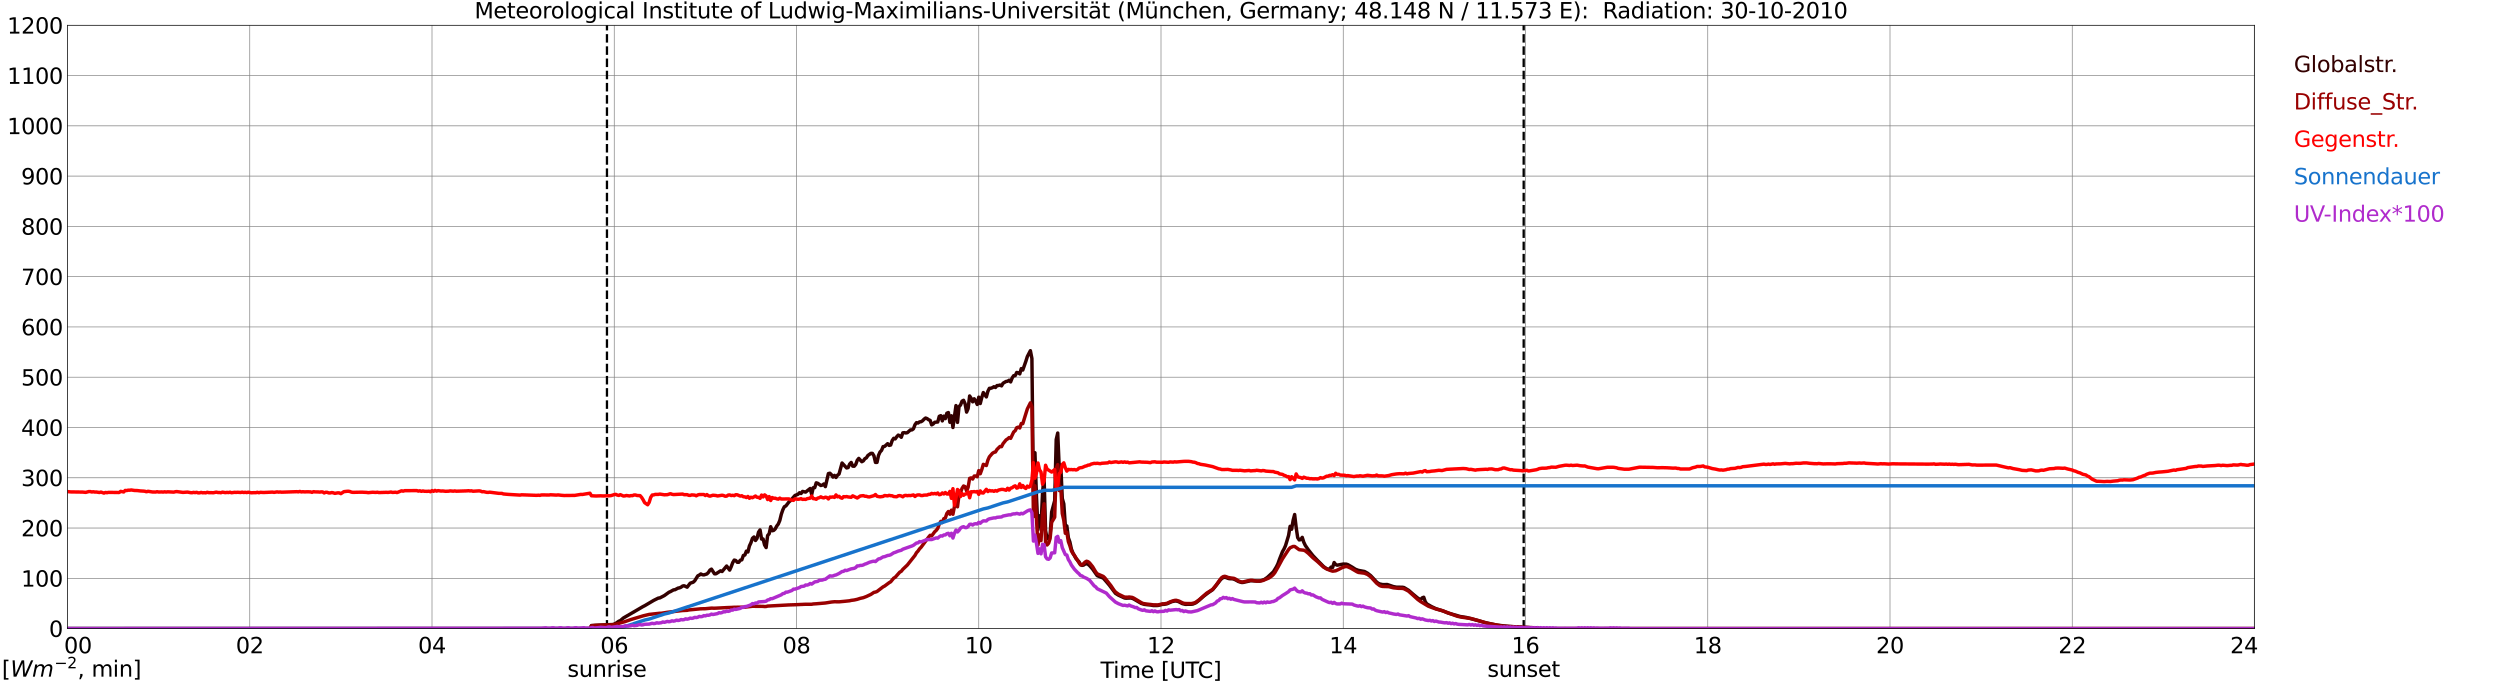 <?xml version="1.0" encoding="utf-8" standalone="no"?>
<!DOCTYPE svg PUBLIC "-//W3C//DTD SVG 1.1//EN"
  "http://www.w3.org/Graphics/SVG/1.1/DTD/svg11.dtd">
<svg xmlns:xlink="http://www.w3.org/1999/xlink" width="1085.4pt" height="296.64pt" viewBox="0 0 1085.4 296.64" xmlns="http://www.w3.org/2000/svg" version="1.1">
 <defs>
  <style type="text/css">*{stroke-linejoin: round; stroke-linecap: butt}</style>
 </defs>
 <g id="figure_1">
  <g id="patch_1">
   <path d="M 0 296.64 
L 1085.4 296.64 
L 1085.4 0 
L 0 0 
z
" style="fill: #ffffff"/>
  </g>
  <g id="axes_1">
   <g id="patch_2">
    <path d="M 29.306 272.909 
L 978.814 272.909 
L 978.814 10.976 
L 29.306 10.976 
z
" style="fill: #ffffff"/>
   </g>
   <g id="patch_3">
    <path d="M 978.814 272.909 
L 978.814 272.909 
L 978.814 10.976 
L 978.814 10.976 
z
" clip-path="url(#p3e2b923b0f)" style="fill: #d3d3d3; opacity: 0.25; stroke: #d3d3d3; stroke-linejoin: miter"/>
   </g>
   <g id="matplotlib.axis_1">
    <g id="xtick_1">
     <g id="line2d_1">
      <path d="M 29.306 272.909 
L 29.306 10.976 
" clip-path="url(#p3e2b923b0f)" style="fill: none; stroke: #808080; stroke-width: 0.3; stroke-linecap: square"/>
     </g>
     <g id="line2d_2"/>
     <g id="text_1">
      <!--    00 -->
      <g transform="translate(18.733 283.627) scale(0.095 -0.095)">
       <defs>
        <path id="DejaVuSans-20" transform="scale(0.016)"/>
        <path id="DejaVuSans-30" d="M 2034 4250 
Q 1547 4250 1301 3770 
Q 1056 3291 1056 2328 
Q 1056 1369 1301 889 
Q 1547 409 2034 409 
Q 2525 409 2770 889 
Q 3016 1369 3016 2328 
Q 3016 3291 2770 3770 
Q 2525 4250 2034 4250 
z
M 2034 4750 
Q 2819 4750 3233 4129 
Q 3647 3509 3647 2328 
Q 3647 1150 3233 529 
Q 2819 -91 2034 -91 
Q 1250 -91 836 529 
Q 422 1150 422 2328 
Q 422 3509 836 4129 
Q 1250 4750 2034 4750 
z
" transform="scale(0.016)"/>
       </defs>
       <use xlink:href="#DejaVuSans-20"/>
       <use xlink:href="#DejaVuSans-20" transform="translate(31.787 0)"/>
       <use xlink:href="#DejaVuSans-20" transform="translate(63.574 0)"/>
       <use xlink:href="#DejaVuSans-30" transform="translate(95.361 0)"/>
       <use xlink:href="#DejaVuSans-30" transform="translate(158.984 0)"/>
      </g>
     </g>
    </g>
    <g id="xtick_2">
     <g id="line2d_3">
      <path d="M 108.431 272.909 
L 108.431 10.976 
" clip-path="url(#p3e2b923b0f)" style="fill: none; stroke: #808080; stroke-width: 0.3; stroke-linecap: square"/>
     </g>
     <g id="line2d_4"/>
     <g id="text_2">
      <!-- 02 -->
      <g transform="translate(102.387 283.627) scale(0.095 -0.095)">
       <defs>
        <path id="DejaVuSans-32" d="M 1228 531 
L 3431 531 
L 3431 0 
L 469 0 
L 469 531 
Q 828 903 1448 1529 
Q 2069 2156 2228 2338 
Q 2531 2678 2651 2914 
Q 2772 3150 2772 3378 
Q 2772 3750 2511 3984 
Q 2250 4219 1831 4219 
Q 1534 4219 1204 4116 
Q 875 4013 500 3803 
L 500 4441 
Q 881 4594 1212 4672 
Q 1544 4750 1819 4750 
Q 2544 4750 2975 4387 
Q 3406 4025 3406 3419 
Q 3406 3131 3298 2873 
Q 3191 2616 2906 2266 
Q 2828 2175 2409 1742 
Q 1991 1309 1228 531 
z
" transform="scale(0.016)"/>
       </defs>
       <use xlink:href="#DejaVuSans-30"/>
       <use xlink:href="#DejaVuSans-32" transform="translate(63.623 0)"/>
      </g>
     </g>
    </g>
    <g id="xtick_3">
     <g id="line2d_5">
      <path d="M 187.557 272.909 
L 187.557 10.976 
" clip-path="url(#p3e2b923b0f)" style="fill: none; stroke: #808080; stroke-width: 0.3; stroke-linecap: square"/>
     </g>
     <g id="line2d_6"/>
     <g id="text_3">
      <!-- 04 -->
      <g transform="translate(181.513 283.627) scale(0.095 -0.095)">
       <defs>
        <path id="DejaVuSans-34" d="M 2419 4116 
L 825 1625 
L 2419 1625 
L 2419 4116 
z
M 2253 4666 
L 3047 4666 
L 3047 1625 
L 3713 1625 
L 3713 1100 
L 3047 1100 
L 3047 0 
L 2419 0 
L 2419 1100 
L 313 1100 
L 313 1709 
L 2253 4666 
z
" transform="scale(0.016)"/>
       </defs>
       <use xlink:href="#DejaVuSans-30"/>
       <use xlink:href="#DejaVuSans-34" transform="translate(63.623 0)"/>
      </g>
     </g>
    </g>
    <g id="xtick_4">
     <g id="line2d_7">
      <path d="M 266.683 272.909 
L 266.683 10.976 
" clip-path="url(#p3e2b923b0f)" style="fill: none; stroke: #808080; stroke-width: 0.3; stroke-linecap: square"/>
     </g>
     <g id="line2d_8"/>
     <g id="text_4">
      <!-- 06 -->
      <g transform="translate(260.638 283.627) scale(0.095 -0.095)">
       <defs>
        <path id="DejaVuSans-36" d="M 2113 2584 
Q 1688 2584 1439 2293 
Q 1191 2003 1191 1497 
Q 1191 994 1439 701 
Q 1688 409 2113 409 
Q 2538 409 2786 701 
Q 3034 994 3034 1497 
Q 3034 2003 2786 2293 
Q 2538 2584 2113 2584 
z
M 3366 4563 
L 3366 3988 
Q 3128 4100 2886 4159 
Q 2644 4219 2406 4219 
Q 1781 4219 1451 3797 
Q 1122 3375 1075 2522 
Q 1259 2794 1537 2939 
Q 1816 3084 2150 3084 
Q 2853 3084 3261 2657 
Q 3669 2231 3669 1497 
Q 3669 778 3244 343 
Q 2819 -91 2113 -91 
Q 1303 -91 875 529 
Q 447 1150 447 2328 
Q 447 3434 972 4092 
Q 1497 4750 2381 4750 
Q 2619 4750 2861 4703 
Q 3103 4656 3366 4563 
z
" transform="scale(0.016)"/>
       </defs>
       <use xlink:href="#DejaVuSans-30"/>
       <use xlink:href="#DejaVuSans-36" transform="translate(63.623 0)"/>
      </g>
     </g>
    </g>
    <g id="xtick_5">
     <g id="line2d_9">
      <path d="M 345.808 272.909 
L 345.808 10.976 
" clip-path="url(#p3e2b923b0f)" style="fill: none; stroke: #808080; stroke-width: 0.3; stroke-linecap: square"/>
     </g>
     <g id="line2d_10"/>
     <g id="text_5">
      <!-- 08 -->
      <g transform="translate(339.764 283.627) scale(0.095 -0.095)">
       <defs>
        <path id="DejaVuSans-38" d="M 2034 2216 
Q 1584 2216 1326 1975 
Q 1069 1734 1069 1313 
Q 1069 891 1326 650 
Q 1584 409 2034 409 
Q 2484 409 2743 651 
Q 3003 894 3003 1313 
Q 3003 1734 2745 1975 
Q 2488 2216 2034 2216 
z
M 1403 2484 
Q 997 2584 770 2862 
Q 544 3141 544 3541 
Q 544 4100 942 4425 
Q 1341 4750 2034 4750 
Q 2731 4750 3128 4425 
Q 3525 4100 3525 3541 
Q 3525 3141 3298 2862 
Q 3072 2584 2669 2484 
Q 3125 2378 3379 2068 
Q 3634 1759 3634 1313 
Q 3634 634 3220 271 
Q 2806 -91 2034 -91 
Q 1263 -91 848 271 
Q 434 634 434 1313 
Q 434 1759 690 2068 
Q 947 2378 1403 2484 
z
M 1172 3481 
Q 1172 3119 1398 2916 
Q 1625 2713 2034 2713 
Q 2441 2713 2670 2916 
Q 2900 3119 2900 3481 
Q 2900 3844 2670 4047 
Q 2441 4250 2034 4250 
Q 1625 4250 1398 4047 
Q 1172 3844 1172 3481 
z
" transform="scale(0.016)"/>
       </defs>
       <use xlink:href="#DejaVuSans-30"/>
       <use xlink:href="#DejaVuSans-38" transform="translate(63.623 0)"/>
      </g>
     </g>
    </g>
    <g id="xtick_6">
     <g id="line2d_11">
      <path d="M 424.934 272.909 
L 424.934 10.976 
" clip-path="url(#p3e2b923b0f)" style="fill: none; stroke: #808080; stroke-width: 0.3; stroke-linecap: square"/>
     </g>
     <g id="line2d_12"/>
     <g id="text_6">
      <!-- 10 -->
      <g transform="translate(418.89 283.627) scale(0.095 -0.095)">
       <defs>
        <path id="DejaVuSans-31" d="M 794 531 
L 1825 531 
L 1825 4091 
L 703 3866 
L 703 4441 
L 1819 4666 
L 2450 4666 
L 2450 531 
L 3481 531 
L 3481 0 
L 794 0 
L 794 531 
z
" transform="scale(0.016)"/>
       </defs>
       <use xlink:href="#DejaVuSans-31"/>
       <use xlink:href="#DejaVuSans-30" transform="translate(63.623 0)"/>
      </g>
     </g>
    </g>
    <g id="xtick_7">
     <g id="line2d_13">
      <path d="M 504.06 272.909 
L 504.06 10.976 
" clip-path="url(#p3e2b923b0f)" style="fill: none; stroke: #808080; stroke-width: 0.3; stroke-linecap: square"/>
     </g>
     <g id="line2d_14"/>
     <g id="text_7">
      <!-- 12 -->
      <g transform="translate(498.015 283.627) scale(0.095 -0.095)">
       <use xlink:href="#DejaVuSans-31"/>
       <use xlink:href="#DejaVuSans-32" transform="translate(63.623 0)"/>
      </g>
     </g>
    </g>
    <g id="xtick_8">
     <g id="line2d_15">
      <path d="M 583.185 272.909 
L 583.185 10.976 
" clip-path="url(#p3e2b923b0f)" style="fill: none; stroke: #808080; stroke-width: 0.3; stroke-linecap: square"/>
     </g>
     <g id="line2d_16"/>
     <g id="text_8">
      <!-- 14 -->
      <g transform="translate(577.141 283.627) scale(0.095 -0.095)">
       <use xlink:href="#DejaVuSans-31"/>
       <use xlink:href="#DejaVuSans-34" transform="translate(63.623 0)"/>
      </g>
     </g>
    </g>
    <g id="xtick_9">
     <g id="line2d_17">
      <path d="M 662.311 272.909 
L 662.311 10.976 
" clip-path="url(#p3e2b923b0f)" style="fill: none; stroke: #808080; stroke-width: 0.3; stroke-linecap: square"/>
     </g>
     <g id="line2d_18"/>
     <g id="text_9">
      <!-- 16 -->
      <g transform="translate(656.267 283.627) scale(0.095 -0.095)">
       <use xlink:href="#DejaVuSans-31"/>
       <use xlink:href="#DejaVuSans-36" transform="translate(63.623 0)"/>
      </g>
     </g>
    </g>
    <g id="xtick_10">
     <g id="line2d_19">
      <path d="M 741.437 272.909 
L 741.437 10.976 
" clip-path="url(#p3e2b923b0f)" style="fill: none; stroke: #808080; stroke-width: 0.3; stroke-linecap: square"/>
     </g>
     <g id="line2d_20"/>
     <g id="text_10">
      <!-- 18 -->
      <g transform="translate(735.392 283.627) scale(0.095 -0.095)">
       <use xlink:href="#DejaVuSans-31"/>
       <use xlink:href="#DejaVuSans-38" transform="translate(63.623 0)"/>
      </g>
     </g>
    </g>
    <g id="xtick_11">
     <g id="line2d_21">
      <path d="M 820.562 272.909 
L 820.562 10.976 
" clip-path="url(#p3e2b923b0f)" style="fill: none; stroke: #808080; stroke-width: 0.3; stroke-linecap: square"/>
     </g>
     <g id="line2d_22"/>
     <g id="text_11">
      <!-- 20 -->
      <g transform="translate(814.518 283.627) scale(0.095 -0.095)">
       <use xlink:href="#DejaVuSans-32"/>
       <use xlink:href="#DejaVuSans-30" transform="translate(63.623 0)"/>
      </g>
     </g>
    </g>
    <g id="xtick_12">
     <g id="line2d_23">
      <path d="M 899.688 272.909 
L 899.688 10.976 
" clip-path="url(#p3e2b923b0f)" style="fill: none; stroke: #808080; stroke-width: 0.3; stroke-linecap: square"/>
     </g>
     <g id="line2d_24"/>
     <g id="text_12">
      <!-- 22 -->
      <g transform="translate(893.644 283.627) scale(0.095 -0.095)">
       <use xlink:href="#DejaVuSans-32"/>
       <use xlink:href="#DejaVuSans-32" transform="translate(63.623 0)"/>
      </g>
     </g>
    </g>
    <g id="xtick_13">
     <g id="line2d_25">
      <path d="M 978.814 272.909 
L 978.814 10.976 
" clip-path="url(#p3e2b923b0f)" style="fill: none; stroke: #808080; stroke-width: 0.3; stroke-linecap: square"/>
     </g>
     <g id="line2d_26"/>
     <g id="text_13">
      <!-- 24    -->
      <g transform="translate(968.241 283.627) scale(0.095 -0.095)">
       <use xlink:href="#DejaVuSans-32"/>
       <use xlink:href="#DejaVuSans-34" transform="translate(63.623 0)"/>
       <use xlink:href="#DejaVuSans-20" transform="translate(127.246 0)"/>
       <use xlink:href="#DejaVuSans-20" transform="translate(159.033 0)"/>
       <use xlink:href="#DejaVuSans-20" transform="translate(190.82 0)"/>
      </g>
     </g>
    </g>
    <g id="text_14">
     <!-- Time [UTC] -->
     <g transform="translate(477.806 294.322) scale(0.095 -0.095)">
      <defs>
       <path id="DejaVuSans-54" d="M -19 4666 
L 3928 4666 
L 3928 4134 
L 2272 4134 
L 2272 0 
L 1638 0 
L 1638 4134 
L -19 4134 
L -19 4666 
z
" transform="scale(0.016)"/>
       <path id="DejaVuSans-69" d="M 603 3500 
L 1178 3500 
L 1178 0 
L 603 0 
L 603 3500 
z
M 603 4863 
L 1178 4863 
L 1178 4134 
L 603 4134 
L 603 4863 
z
" transform="scale(0.016)"/>
       <path id="DejaVuSans-6d" d="M 3328 2828 
Q 3544 3216 3844 3400 
Q 4144 3584 4550 3584 
Q 5097 3584 5394 3201 
Q 5691 2819 5691 2113 
L 5691 0 
L 5113 0 
L 5113 2094 
Q 5113 2597 4934 2840 
Q 4756 3084 4391 3084 
Q 3944 3084 3684 2787 
Q 3425 2491 3425 1978 
L 3425 0 
L 2847 0 
L 2847 2094 
Q 2847 2600 2669 2842 
Q 2491 3084 2119 3084 
Q 1678 3084 1418 2786 
Q 1159 2488 1159 1978 
L 1159 0 
L 581 0 
L 581 3500 
L 1159 3500 
L 1159 2956 
Q 1356 3278 1631 3431 
Q 1906 3584 2284 3584 
Q 2666 3584 2933 3390 
Q 3200 3197 3328 2828 
z
" transform="scale(0.016)"/>
       <path id="DejaVuSans-65" d="M 3597 1894 
L 3597 1613 
L 953 1613 
Q 991 1019 1311 708 
Q 1631 397 2203 397 
Q 2534 397 2845 478 
Q 3156 559 3463 722 
L 3463 178 
Q 3153 47 2828 -22 
Q 2503 -91 2169 -91 
Q 1331 -91 842 396 
Q 353 884 353 1716 
Q 353 2575 817 3079 
Q 1281 3584 2069 3584 
Q 2775 3584 3186 3129 
Q 3597 2675 3597 1894 
z
M 3022 2063 
Q 3016 2534 2758 2815 
Q 2500 3097 2075 3097 
Q 1594 3097 1305 2825 
Q 1016 2553 972 2059 
L 3022 2063 
z
" transform="scale(0.016)"/>
       <path id="DejaVuSans-5b" d="M 550 4863 
L 1875 4863 
L 1875 4416 
L 1125 4416 
L 1125 -397 
L 1875 -397 
L 1875 -844 
L 550 -844 
L 550 4863 
z
" transform="scale(0.016)"/>
       <path id="DejaVuSans-55" d="M 556 4666 
L 1191 4666 
L 1191 1831 
Q 1191 1081 1462 751 
Q 1734 422 2344 422 
Q 2950 422 3222 751 
Q 3494 1081 3494 1831 
L 3494 4666 
L 4128 4666 
L 4128 1753 
Q 4128 841 3676 375 
Q 3225 -91 2344 -91 
Q 1459 -91 1007 375 
Q 556 841 556 1753 
L 556 4666 
z
" transform="scale(0.016)"/>
       <path id="DejaVuSans-43" d="M 4122 4306 
L 4122 3641 
Q 3803 3938 3442 4084 
Q 3081 4231 2675 4231 
Q 1875 4231 1450 3742 
Q 1025 3253 1025 2328 
Q 1025 1406 1450 917 
Q 1875 428 2675 428 
Q 3081 428 3442 575 
Q 3803 722 4122 1019 
L 4122 359 
Q 3791 134 3420 21 
Q 3050 -91 2638 -91 
Q 1578 -91 968 557 
Q 359 1206 359 2328 
Q 359 3453 968 4101 
Q 1578 4750 2638 4750 
Q 3056 4750 3426 4639 
Q 3797 4528 4122 4306 
z
" transform="scale(0.016)"/>
       <path id="DejaVuSans-5d" d="M 1947 4863 
L 1947 -844 
L 622 -844 
L 622 -397 
L 1369 -397 
L 1369 4416 
L 622 4416 
L 622 4863 
L 1947 4863 
z
" transform="scale(0.016)"/>
      </defs>
      <use xlink:href="#DejaVuSans-54"/>
      <use xlink:href="#DejaVuSans-69" transform="translate(57.959 0)"/>
      <use xlink:href="#DejaVuSans-6d" transform="translate(85.742 0)"/>
      <use xlink:href="#DejaVuSans-65" transform="translate(183.154 0)"/>
      <use xlink:href="#DejaVuSans-20" transform="translate(244.678 0)"/>
      <use xlink:href="#DejaVuSans-5b" transform="translate(276.465 0)"/>
      <use xlink:href="#DejaVuSans-55" transform="translate(315.479 0)"/>
      <use xlink:href="#DejaVuSans-54" transform="translate(388.672 0)"/>
      <use xlink:href="#DejaVuSans-43" transform="translate(443.881 0)"/>
      <use xlink:href="#DejaVuSans-5d" transform="translate(513.705 0)"/>
     </g>
    </g>
   </g>
   <g id="matplotlib.axis_2">
    <g id="ytick_1">
     <g id="line2d_27">
      <path d="M 29.306 272.909 
L 978.814 272.909 
" clip-path="url(#p3e2b923b0f)" style="fill: none; stroke: #808080; stroke-width: 0.3; stroke-linecap: square"/>
     </g>
     <g id="line2d_28"/>
     <g id="text_15">
      <!-- 0 -->
      <g transform="translate(21.261 276.518) scale(0.095 -0.095)">
       <use xlink:href="#DejaVuSans-30"/>
      </g>
     </g>
    </g>
    <g id="ytick_2">
     <g id="line2d_29">
      <path d="M 29.306 251.081 
L 978.814 251.081 
" clip-path="url(#p3e2b923b0f)" style="fill: none; stroke: #808080; stroke-width: 0.3; stroke-linecap: square"/>
     </g>
     <g id="line2d_30"/>
     <g id="text_16">
      <!-- 100 -->
      <g transform="translate(9.173 254.69) scale(0.095 -0.095)">
       <use xlink:href="#DejaVuSans-31"/>
       <use xlink:href="#DejaVuSans-30" transform="translate(63.623 0)"/>
       <use xlink:href="#DejaVuSans-30" transform="translate(127.246 0)"/>
      </g>
     </g>
    </g>
    <g id="ytick_3">
     <g id="line2d_31">
      <path d="M 29.306 229.253 
L 978.814 229.253 
" clip-path="url(#p3e2b923b0f)" style="fill: none; stroke: #808080; stroke-width: 0.3; stroke-linecap: square"/>
     </g>
     <g id="line2d_32"/>
     <g id="text_17">
      <!-- 200 -->
      <g transform="translate(9.173 232.863) scale(0.095 -0.095)">
       <use xlink:href="#DejaVuSans-32"/>
       <use xlink:href="#DejaVuSans-30" transform="translate(63.623 0)"/>
       <use xlink:href="#DejaVuSans-30" transform="translate(127.246 0)"/>
      </g>
     </g>
    </g>
    <g id="ytick_4">
     <g id="line2d_33">
      <path d="M 29.306 207.426 
L 978.814 207.426 
" clip-path="url(#p3e2b923b0f)" style="fill: none; stroke: #808080; stroke-width: 0.3; stroke-linecap: square"/>
     </g>
     <g id="line2d_34"/>
     <g id="text_18">
      <!-- 300 -->
      <g transform="translate(9.173 211.035) scale(0.095 -0.095)">
       <defs>
        <path id="DejaVuSans-33" d="M 2597 2516 
Q 3050 2419 3304 2112 
Q 3559 1806 3559 1356 
Q 3559 666 3084 287 
Q 2609 -91 1734 -91 
Q 1441 -91 1130 -33 
Q 819 25 488 141 
L 488 750 
Q 750 597 1062 519 
Q 1375 441 1716 441 
Q 2309 441 2620 675 
Q 2931 909 2931 1356 
Q 2931 1769 2642 2001 
Q 2353 2234 1838 2234 
L 1294 2234 
L 1294 2753 
L 1863 2753 
Q 2328 2753 2575 2939 
Q 2822 3125 2822 3475 
Q 2822 3834 2567 4026 
Q 2313 4219 1838 4219 
Q 1578 4219 1281 4162 
Q 984 4106 628 3988 
L 628 4550 
Q 988 4650 1302 4700 
Q 1616 4750 1894 4750 
Q 2613 4750 3031 4423 
Q 3450 4097 3450 3541 
Q 3450 3153 3228 2886 
Q 3006 2619 2597 2516 
z
" transform="scale(0.016)"/>
       </defs>
       <use xlink:href="#DejaVuSans-33"/>
       <use xlink:href="#DejaVuSans-30" transform="translate(63.623 0)"/>
       <use xlink:href="#DejaVuSans-30" transform="translate(127.246 0)"/>
      </g>
     </g>
    </g>
    <g id="ytick_5">
     <g id="line2d_35">
      <path d="M 29.306 185.598 
L 978.814 185.598 
" clip-path="url(#p3e2b923b0f)" style="fill: none; stroke: #808080; stroke-width: 0.3; stroke-linecap: square"/>
     </g>
     <g id="line2d_36"/>
     <g id="text_19">
      <!-- 400 -->
      <g transform="translate(9.173 189.207) scale(0.095 -0.095)">
       <use xlink:href="#DejaVuSans-34"/>
       <use xlink:href="#DejaVuSans-30" transform="translate(63.623 0)"/>
       <use xlink:href="#DejaVuSans-30" transform="translate(127.246 0)"/>
      </g>
     </g>
    </g>
    <g id="ytick_6">
     <g id="line2d_37">
      <path d="M 29.306 163.77 
L 978.814 163.77 
" clip-path="url(#p3e2b923b0f)" style="fill: none; stroke: #808080; stroke-width: 0.3; stroke-linecap: square"/>
     </g>
     <g id="line2d_38"/>
     <g id="text_20">
      <!-- 500 -->
      <g transform="translate(9.173 167.379) scale(0.095 -0.095)">
       <defs>
        <path id="DejaVuSans-35" d="M 691 4666 
L 3169 4666 
L 3169 4134 
L 1269 4134 
L 1269 2991 
Q 1406 3038 1543 3061 
Q 1681 3084 1819 3084 
Q 2600 3084 3056 2656 
Q 3513 2228 3513 1497 
Q 3513 744 3044 326 
Q 2575 -91 1722 -91 
Q 1428 -91 1123 -41 
Q 819 9 494 109 
L 494 744 
Q 775 591 1075 516 
Q 1375 441 1709 441 
Q 2250 441 2565 725 
Q 2881 1009 2881 1497 
Q 2881 1984 2565 2268 
Q 2250 2553 1709 2553 
Q 1456 2553 1204 2497 
Q 953 2441 691 2322 
L 691 4666 
z
" transform="scale(0.016)"/>
       </defs>
       <use xlink:href="#DejaVuSans-35"/>
       <use xlink:href="#DejaVuSans-30" transform="translate(63.623 0)"/>
       <use xlink:href="#DejaVuSans-30" transform="translate(127.246 0)"/>
      </g>
     </g>
    </g>
    <g id="ytick_7">
     <g id="line2d_39">
      <path d="M 29.306 141.942 
L 978.814 141.942 
" clip-path="url(#p3e2b923b0f)" style="fill: none; stroke: #808080; stroke-width: 0.3; stroke-linecap: square"/>
     </g>
     <g id="line2d_40"/>
     <g id="text_21">
      <!-- 600 -->
      <g transform="translate(9.173 145.551) scale(0.095 -0.095)">
       <use xlink:href="#DejaVuSans-36"/>
       <use xlink:href="#DejaVuSans-30" transform="translate(63.623 0)"/>
       <use xlink:href="#DejaVuSans-30" transform="translate(127.246 0)"/>
      </g>
     </g>
    </g>
    <g id="ytick_8">
     <g id="line2d_41">
      <path d="M 29.306 120.114 
L 978.814 120.114 
" clip-path="url(#p3e2b923b0f)" style="fill: none; stroke: #808080; stroke-width: 0.3; stroke-linecap: square"/>
     </g>
     <g id="line2d_42"/>
     <g id="text_22">
      <!-- 700 -->
      <g transform="translate(9.173 123.724) scale(0.095 -0.095)">
       <defs>
        <path id="DejaVuSans-37" d="M 525 4666 
L 3525 4666 
L 3525 4397 
L 1831 0 
L 1172 0 
L 2766 4134 
L 525 4134 
L 525 4666 
z
" transform="scale(0.016)"/>
       </defs>
       <use xlink:href="#DejaVuSans-37"/>
       <use xlink:href="#DejaVuSans-30" transform="translate(63.623 0)"/>
       <use xlink:href="#DejaVuSans-30" transform="translate(127.246 0)"/>
      </g>
     </g>
    </g>
    <g id="ytick_9">
     <g id="line2d_43">
      <path d="M 29.306 98.287 
L 978.814 98.287 
" clip-path="url(#p3e2b923b0f)" style="fill: none; stroke: #808080; stroke-width: 0.3; stroke-linecap: square"/>
     </g>
     <g id="line2d_44"/>
     <g id="text_23">
      <!-- 800 -->
      <g transform="translate(9.173 101.896) scale(0.095 -0.095)">
       <use xlink:href="#DejaVuSans-38"/>
       <use xlink:href="#DejaVuSans-30" transform="translate(63.623 0)"/>
       <use xlink:href="#DejaVuSans-30" transform="translate(127.246 0)"/>
      </g>
     </g>
    </g>
    <g id="ytick_10">
     <g id="line2d_45">
      <path d="M 29.306 76.459 
L 978.814 76.459 
" clip-path="url(#p3e2b923b0f)" style="fill: none; stroke: #808080; stroke-width: 0.3; stroke-linecap: square"/>
     </g>
     <g id="line2d_46"/>
     <g id="text_24">
      <!-- 900 -->
      <g transform="translate(9.173 80.068) scale(0.095 -0.095)">
       <defs>
        <path id="DejaVuSans-39" d="M 703 97 
L 703 672 
Q 941 559 1184 500 
Q 1428 441 1663 441 
Q 2288 441 2617 861 
Q 2947 1281 2994 2138 
Q 2813 1869 2534 1725 
Q 2256 1581 1919 1581 
Q 1219 1581 811 2004 
Q 403 2428 403 3163 
Q 403 3881 828 4315 
Q 1253 4750 1959 4750 
Q 2769 4750 3195 4129 
Q 3622 3509 3622 2328 
Q 3622 1225 3098 567 
Q 2575 -91 1691 -91 
Q 1453 -91 1209 -44 
Q 966 3 703 97 
z
M 1959 2075 
Q 2384 2075 2632 2365 
Q 2881 2656 2881 3163 
Q 2881 3666 2632 3958 
Q 2384 4250 1959 4250 
Q 1534 4250 1286 3958 
Q 1038 3666 1038 3163 
Q 1038 2656 1286 2365 
Q 1534 2075 1959 2075 
z
" transform="scale(0.016)"/>
       </defs>
       <use xlink:href="#DejaVuSans-39"/>
       <use xlink:href="#DejaVuSans-30" transform="translate(63.623 0)"/>
       <use xlink:href="#DejaVuSans-30" transform="translate(127.246 0)"/>
      </g>
     </g>
    </g>
    <g id="ytick_11">
     <g id="line2d_47">
      <path d="M 29.306 54.631 
L 978.814 54.631 
" clip-path="url(#p3e2b923b0f)" style="fill: none; stroke: #808080; stroke-width: 0.3; stroke-linecap: square"/>
     </g>
     <g id="line2d_48"/>
     <g id="text_25">
      <!-- 1000 -->
      <g transform="translate(3.128 58.24) scale(0.095 -0.095)">
       <use xlink:href="#DejaVuSans-31"/>
       <use xlink:href="#DejaVuSans-30" transform="translate(63.623 0)"/>
       <use xlink:href="#DejaVuSans-30" transform="translate(127.246 0)"/>
       <use xlink:href="#DejaVuSans-30" transform="translate(190.869 0)"/>
      </g>
     </g>
    </g>
    <g id="ytick_12">
     <g id="line2d_49">
      <path d="M 29.306 32.803 
L 978.814 32.803 
" clip-path="url(#p3e2b923b0f)" style="fill: none; stroke: #808080; stroke-width: 0.3; stroke-linecap: square"/>
     </g>
     <g id="line2d_50"/>
     <g id="text_26">
      <!-- 1100 -->
      <g transform="translate(3.128 36.413) scale(0.095 -0.095)">
       <use xlink:href="#DejaVuSans-31"/>
       <use xlink:href="#DejaVuSans-31" transform="translate(63.623 0)"/>
       <use xlink:href="#DejaVuSans-30" transform="translate(127.246 0)"/>
       <use xlink:href="#DejaVuSans-30" transform="translate(190.869 0)"/>
      </g>
     </g>
    </g>
    <g id="ytick_13">
     <g id="line2d_51">
      <path d="M 29.306 10.976 
L 978.814 10.976 
" clip-path="url(#p3e2b923b0f)" style="fill: none; stroke: #808080; stroke-width: 0.3; stroke-linecap: square"/>
     </g>
     <g id="line2d_52"/>
     <g id="text_27">
      <!-- 1200 -->
      <g transform="translate(3.128 14.585) scale(0.095 -0.095)">
       <use xlink:href="#DejaVuSans-31"/>
       <use xlink:href="#DejaVuSans-32" transform="translate(63.623 0)"/>
       <use xlink:href="#DejaVuSans-30" transform="translate(127.246 0)"/>
       <use xlink:href="#DejaVuSans-30" transform="translate(190.869 0)"/>
      </g>
     </g>
    </g>
   </g>
   <g id="line2d_53">
    <path d="M 263.518 272.909 
L 263.518 10.976 
" clip-path="url(#p3e2b923b0f)" style="fill: none; stroke-dasharray: 3.7,1.6; stroke-dashoffset: 0; stroke: #000000"/>
   </g>
   <g id="line2d_54">
    <path d="M 661.52 272.909 
L 661.52 10.976 
" clip-path="url(#p3e2b923b0f)" style="fill: none; stroke-dasharray: 3.7,1.6; stroke-dashoffset: 0; stroke: #000000"/>
   </g>
   <g id="line2d_55">
    <path d="M 29.306 272.909 
L 256.133 272.909 
L 256.792 271.593 
L 264.045 271.224 
L 266.023 271.143 
L 266.683 270.977 
L 267.342 270.65 
L 268.661 269.709 
L 269.32 269.462 
L 270.639 268.316 
L 275.914 265.245 
L 279.211 263.32 
L 279.87 262.992 
L 283.827 260.659 
L 285.805 259.675 
L 286.464 259.594 
L 288.442 258.57 
L 290.42 257.136 
L 291.08 256.85 
L 292.399 256.112 
L 293.058 256.029 
L 294.377 255.333 
L 295.036 255.211 
L 295.696 254.925 
L 296.355 254.434 
L 297.014 254.309 
L 298.333 254.925 
L 299.652 253.205 
L 300.971 252.755 
L 301.63 252.14 
L 302.949 250.009 
L 303.608 249.682 
L 304.267 249.191 
L 304.927 249.518 
L 305.586 249.601 
L 306.905 249.191 
L 307.564 248.536 
L 308.224 247.512 
L 308.883 247.102 
L 310.202 249.11 
L 310.861 249.11 
L 312.839 247.84 
L 313.499 248.126 
L 314.818 246.53 
L 315.477 245.751 
L 316.796 247.512 
L 317.455 246.039 
L 318.114 244.277 
L 318.774 243.171 
L 319.433 243.334 
L 320.093 244.114 
L 320.752 244.114 
L 321.411 243.212 
L 322.071 243.048 
L 322.73 241.165 
L 323.39 240.96 
L 324.049 239.281 
L 324.708 239.65 
L 325.368 237.028 
L 326.027 235.636 
L 326.686 233.711 
L 327.346 233.139 
L 328.005 234.653 
L 328.665 233.752 
L 329.324 231.05 
L 329.983 230.067 
L 330.643 234.038 
L 331.302 233.999 
L 331.961 236.618 
L 332.621 237.725 
L 333.28 232.482 
L 333.94 231.746 
L 334.599 228.675 
L 335.258 230.434 
L 335.918 230.27 
L 336.577 229.616 
L 337.236 228.387 
L 337.896 227.527 
L 338.555 225.97 
L 339.215 223.268 
L 339.874 221.343 
L 340.533 219.992 
L 341.193 219.664 
L 342.512 217.944 
L 343.171 217.37 
L 345.149 215.118 
L 346.468 214.587 
L 347.127 213.93 
L 347.787 214.258 
L 348.446 213.358 
L 349.765 213.644 
L 351.743 212.088 
L 352.402 214.668 
L 353.062 211.761 
L 353.721 211.719 
L 354.38 209.63 
L 355.04 209.835 
L 356.359 210.778 
L 357.018 210.615 
L 357.677 210.123 
L 358.337 211.269 
L 359.655 205.618 
L 360.315 205.454 
L 360.974 206.109 
L 361.634 207.133 
L 362.293 206.395 
L 362.952 207.297 
L 363.612 206.314 
L 364.271 205.823 
L 365.59 201.03 
L 367.568 203.16 
L 368.227 202.997 
L 368.887 201.482 
L 369.546 200.786 
L 370.206 202.383 
L 370.865 202.423 
L 371.524 201.646 
L 372.184 199.843 
L 372.843 199.024 
L 374.162 200.458 
L 374.821 200.089 
L 375.481 199.146 
L 376.14 198.78 
L 376.799 197.756 
L 378.118 196.813 
L 378.777 196.854 
L 379.437 197.92 
L 380.096 200.744 
L 380.756 200.744 
L 381.415 197.714 
L 382.074 196.239 
L 382.734 195.542 
L 383.393 193.905 
L 384.053 193.822 
L 385.371 192.635 
L 386.031 193.373 
L 386.69 193.209 
L 387.349 191.284 
L 388.009 190.302 
L 388.668 190.546 
L 389.328 189.605 
L 389.987 188.909 
L 390.646 189.195 
L 391.306 189.85 
L 391.965 187.927 
L 392.624 187.844 
L 393.284 187.966 
L 393.943 187.844 
L 395.262 186.656 
L 395.921 186.656 
L 396.581 186.165 
L 397.24 184.404 
L 397.899 183.502 
L 398.559 183.666 
L 399.218 183.175 
L 399.878 183.094 
L 400.537 182.684 
L 401.196 181.987 
L 401.856 181.496 
L 402.515 181.743 
L 403.175 182.234 
L 403.834 182.52 
L 404.493 184.445 
L 405.153 184.076 
L 405.812 183.339 
L 407.131 183.216 
L 407.79 180.759 
L 408.45 180.473 
L 409.109 182.725 
L 409.768 180.678 
L 410.428 181.743 
L 411.087 179.407 
L 411.746 179.121 
L 412.406 183.339 
L 413.065 180.514 
L 413.725 185.591 
L 415.043 176.092 
L 415.703 183.38 
L 416.362 176.541 
L 417.022 175.845 
L 417.681 174.167 
L 418.34 173.798 
L 419 175.271 
L 419.659 178.916 
L 420.318 177.401 
L 420.978 171.914 
L 421.637 172.938 
L 422.297 174.453 
L 422.956 173.143 
L 423.615 174.167 
L 424.275 175.598 
L 424.934 172.447 
L 425.593 175.19 
L 426.253 172.569 
L 426.912 170.438 
L 428.231 172.322 
L 428.89 169.908 
L 429.55 168.596 
L 430.209 168.555 
L 430.869 168.31 
L 431.528 167.9 
L 432.187 168.227 
L 432.847 167.409 
L 433.506 167.367 
L 434.165 167.162 
L 434.825 167.531 
L 435.484 166.385 
L 436.803 165.608 
L 437.462 165.525 
L 438.122 165.075 
L 438.781 165.811 
L 439.44 164.091 
L 440.1 163.109 
L 440.759 163.067 
L 441.419 161.716 
L 442.078 161.838 
L 442.737 162.332 
L 443.397 160.037 
L 444.056 160.651 
L 445.375 156.883 
L 446.034 154.794 
L 447.353 152.256 
L 448.012 155.654 
L 448.672 214.751 
L 449.331 196.566 
L 449.991 215.528 
L 450.65 229.943 
L 451.309 223.923 
L 451.969 228.675 
L 452.628 213.93 
L 453.287 206.847 
L 453.947 230.395 
L 454.606 233.874 
L 455.266 233.957 
L 455.925 232.154 
L 456.584 222.286 
L 457.903 217.37 
L 458.563 190.834 
L 459.222 188.008 
L 459.881 203.283 
L 460.541 201.931 
L 461.2 216.429 
L 461.859 218.763 
L 462.519 228.142 
L 463.178 228.347 
L 463.838 233.466 
L 464.497 235.308 
L 465.156 238.379 
L 465.816 240.058 
L 467.134 242.474 
L 468.453 243.908 
L 469.113 245.054 
L 469.772 245.465 
L 470.431 245.343 
L 471.091 244.891 
L 471.75 244.727 
L 472.409 245.015 
L 473.069 245.587 
L 474.388 247.102 
L 476.366 249.929 
L 479.003 250.994 
L 480.322 252.509 
L 481.641 254.065 
L 484.278 257.586 
L 485.597 258.406 
L 488.235 259.633 
L 488.894 259.716 
L 490.872 259.633 
L 491.532 259.758 
L 492.191 260.044 
L 495.488 261.969 
L 496.807 262.379 
L 498.125 262.543 
L 499.444 262.665 
L 500.763 262.91 
L 502.082 262.91 
L 502.741 262.87 
L 504.719 262.379 
L 505.379 262.379 
L 506.697 262.132 
L 508.675 261.231 
L 509.994 260.945 
L 510.654 260.945 
L 511.313 261.067 
L 511.972 261.353 
L 513.291 262.049 
L 514.61 262.379 
L 517.247 262.338 
L 517.907 262.255 
L 519.226 261.683 
L 520.544 260.659 
L 522.522 258.898 
L 524.501 257.383 
L 526.479 256.029 
L 528.457 253.574 
L 529.776 251.854 
L 530.435 251.157 
L 531.094 250.747 
L 531.754 250.625 
L 532.413 250.789 
L 533.073 251.074 
L 533.732 251.238 
L 535.051 251.28 
L 535.71 251.443 
L 536.369 251.729 
L 537.688 252.467 
L 539.007 252.877 
L 539.666 252.877 
L 542.963 252.14 
L 546.919 252.303 
L 548.898 251.607 
L 550.216 250.706 
L 552.195 248.863 
L 552.854 248.25 
L 554.173 246.078 
L 554.832 244.727 
L 555.491 242.843 
L 556.81 239.486 
L 557.47 238.338 
L 558.129 236.865 
L 559.448 232.482 
L 560.107 228.511 
L 560.766 229.779 
L 561.426 225.89 
L 562.085 223.39 
L 562.745 229.042 
L 563.404 233.425 
L 564.063 234.407 
L 564.723 234.285 
L 565.382 233.302 
L 566.042 235.391 
L 566.701 236.782 
L 568.02 238.707 
L 569.998 241.206 
L 571.976 243.295 
L 573.295 244.605 
L 574.613 245.956 
L 575.932 246.899 
L 576.592 247.102 
L 577.251 247.063 
L 577.91 246.203 
L 578.57 246.366 
L 579.229 244.236 
L 579.889 245.096 
L 580.548 245.382 
L 581.867 245.137 
L 583.185 244.891 
L 584.504 244.932 
L 585.164 245.137 
L 587.142 246.283 
L 588.46 247.143 
L 589.779 247.634 
L 592.417 248.126 
L 593.736 248.863 
L 595.054 249.887 
L 596.373 251.28 
L 597.692 252.714 
L 598.351 253.205 
L 599.011 253.532 
L 600.329 253.818 
L 602.307 253.779 
L 604.945 254.678 
L 606.264 254.925 
L 608.901 254.966 
L 609.561 255.089 
L 611.539 256.276 
L 613.517 257.996 
L 615.495 259.633 
L 616.154 260.044 
L 616.814 260.29 
L 617.473 259.552 
L 618.133 259.306 
L 618.792 261.231 
L 619.451 262.174 
L 621.429 263.32 
L 623.408 264.263 
L 626.705 265.326 
L 628.683 266.147 
L 633.958 267.661 
L 636.595 268.07 
L 641.87 269.462 
L 644.508 270.241 
L 647.145 270.813 
L 649.783 271.387 
L 655.058 271.961 
L 666.927 272.616 
L 667.586 272.616 
L 668.246 272.909 
L 978.154 272.909 
L 978.154 272.909 
" clip-path="url(#p3e2b923b0f)" style="fill: none; stroke: #330000; stroke-width: 1.5; stroke-linecap: square"/>
   </g>
   <g id="line2d_56">
    <path d="M 29.306 272.909 
L 256.133 272.909 
L 256.792 271.66 
L 258.77 271.492 
L 262.726 271.324 
L 266.023 271.283 
L 268.002 270.822 
L 271.298 269.897 
L 273.936 268.973 
L 279.211 267.38 
L 281.849 266.749 
L 286.464 266.245 
L 287.124 266.245 
L 289.761 265.826 
L 296.355 265.07 
L 298.333 264.985 
L 298.992 264.819 
L 301.63 264.566 
L 304.267 264.315 
L 306.246 264.274 
L 308.883 264.021 
L 310.202 264.062 
L 316.136 263.77 
L 317.455 263.728 
L 318.774 263.643 
L 323.39 263.601 
L 326.686 263.224 
L 331.302 263.265 
L 331.961 263.348 
L 332.621 263.307 
L 333.28 263.139 
L 342.512 262.637 
L 345.149 262.552 
L 349.765 262.342 
L 352.402 262.342 
L 353.062 262.215 
L 354.38 262.132 
L 358.337 261.796 
L 360.974 261.377 
L 362.293 261.251 
L 364.271 261.292 
L 366.909 261.041 
L 368.887 260.832 
L 369.546 260.663 
L 370.865 260.495 
L 372.184 260.201 
L 373.502 259.782 
L 374.821 259.487 
L 376.14 258.983 
L 378.118 258.059 
L 379.437 257.18 
L 380.096 257.053 
L 380.756 256.8 
L 382.734 255.289 
L 383.393 254.785 
L 384.053 254.451 
L 386.031 252.98 
L 386.69 252.602 
L 388.009 251.009 
L 388.668 250.631 
L 390.646 248.405 
L 391.306 248.027 
L 391.965 247.189 
L 393.943 245.299 
L 397.24 241.143 
L 397.899 239.969 
L 398.559 239.255 
L 399.218 238.29 
L 399.878 237.618 
L 403.175 233.169 
L 403.834 232.412 
L 404.493 232.665 
L 405.812 230.86 
L 406.471 230.273 
L 407.131 229.391 
L 407.79 227.544 
L 408.45 226.368 
L 409.109 226.872 
L 409.768 225.193 
L 410.428 224.899 
L 411.087 222.925 
L 411.746 222.087 
L 412.406 223.262 
L 413.065 221.498 
L 413.725 223.262 
L 415.043 216.504 
L 415.703 220.029 
L 416.362 215.035 
L 417.022 213.902 
L 417.681 212.053 
L 418.34 211.005 
L 419 211.298 
L 419.659 213.144 
L 420.318 211.551 
L 420.978 207.687 
L 421.637 207.478 
L 422.297 207.982 
L 422.956 206.681 
L 423.615 206.64 
L 424.275 206.976 
L 424.934 204.33 
L 425.593 205.673 
L 426.253 203.868 
L 426.912 201.602 
L 428.231 202.106 
L 428.89 199.797 
L 429.55 198.328 
L 430.869 196.817 
L 431.528 196.396 
L 432.187 196.228 
L 432.847 195.136 
L 434.165 193.836 
L 434.825 193.921 
L 435.484 192.62 
L 436.803 190.983 
L 437.462 190.561 
L 438.122 189.974 
L 438.781 190.31 
L 440.1 187.54 
L 440.759 186.995 
L 441.419 185.694 
L 442.078 185.441 
L 442.737 185.818 
L 443.397 183.889 
L 444.056 183.93 
L 445.375 179.648 
L 446.034 177.55 
L 447.353 174.904 
L 448.012 176.709 
L 448.672 224.311 
L 449.331 210.92 
L 449.991 225.529 
L 450.65 236.653 
L 451.309 232.244 
L 451.969 234.721 
L 452.628 223.093 
L 453.287 218.728 
L 453.947 235.267 
L 454.606 236.609 
L 455.266 235.854 
L 455.925 233.756 
L 456.584 226.787 
L 457.903 224.562 
L 458.563 203.28 
L 459.222 201.728 
L 459.881 212.979 
L 460.541 211.383 
L 461.2 222.967 
L 461.859 225.949 
L 462.519 231.532 
L 463.178 231.111 
L 463.838 235.14 
L 464.497 236.945 
L 465.156 239.172 
L 465.816 240.305 
L 466.475 241.143 
L 468.453 244.334 
L 469.113 245.257 
L 469.772 245.216 
L 470.431 244.712 
L 471.091 244.039 
L 471.75 243.662 
L 472.409 243.871 
L 473.069 244.417 
L 474.388 246.054 
L 475.706 248.281 
L 476.366 249.119 
L 479.003 250.252 
L 479.663 250.882 
L 482.3 254.24 
L 483.619 256.213 
L 484.278 257.012 
L 485.597 257.976 
L 488.235 259.236 
L 489.553 259.277 
L 490.213 259.194 
L 491.532 259.362 
L 492.191 259.655 
L 495.488 261.628 
L 496.147 261.964 
L 497.466 262.215 
L 499.444 262.425 
L 500.763 262.593 
L 502.741 262.637 
L 504.719 262.174 
L 505.379 262.174 
L 506.697 261.923 
L 508.016 261.292 
L 509.335 260.832 
L 509.994 260.663 
L 510.654 260.62 
L 511.972 261 
L 513.291 261.67 
L 513.95 261.923 
L 514.61 262.006 
L 517.247 262.047 
L 518.566 261.755 
L 519.226 261.419 
L 520.544 260.454 
L 523.841 257.557 
L 525.16 256.717 
L 526.479 255.877 
L 527.797 254.325 
L 529.776 251.511 
L 530.435 250.756 
L 531.094 250.337 
L 531.754 250.21 
L 532.413 250.378 
L 533.073 250.673 
L 534.391 250.924 
L 535.71 251.092 
L 536.369 251.387 
L 537.688 252.183 
L 538.348 252.478 
L 539.007 252.646 
L 539.666 252.646 
L 541.644 252.183 
L 542.963 251.932 
L 543.623 251.932 
L 544.941 252.183 
L 545.601 252.31 
L 547.579 252.183 
L 548.238 252.057 
L 550.876 250.965 
L 552.195 250.042 
L 552.854 249.413 
L 553.513 248.573 
L 554.832 246.266 
L 556.81 242.612 
L 559.448 238.582 
L 560.107 237.827 
L 561.426 237.24 
L 562.085 237.24 
L 564.063 238.668 
L 566.042 238.877 
L 566.701 239.172 
L 568.02 240.22 
L 569.998 242.151 
L 571.976 243.788 
L 573.295 245.006 
L 574.613 246.222 
L 575.932 246.977 
L 577.251 247.567 
L 578.57 247.986 
L 579.889 247.818 
L 581.207 247.231 
L 582.526 246.517 
L 583.845 246.054 
L 584.504 245.93 
L 585.164 246.098 
L 586.482 246.685 
L 589.12 248.237 
L 589.779 248.532 
L 591.098 248.7 
L 592.417 248.868 
L 593.736 249.413 
L 595.054 250.378 
L 597.032 252.519 
L 597.692 253.233 
L 599.011 254.24 
L 599.67 254.493 
L 600.329 254.617 
L 602.967 254.702 
L 604.286 255.038 
L 604.945 255.206 
L 606.923 255.416 
L 608.901 255.458 
L 609.561 255.626 
L 610.879 256.298 
L 611.539 256.675 
L 613.517 258.437 
L 615.495 260.242 
L 616.814 261.209 
L 620.111 263.182 
L 621.429 263.684 
L 623.408 264.398 
L 626.045 265.07 
L 627.364 265.575 
L 632.639 267.548 
L 634.617 267.967 
L 638.573 268.513 
L 641.87 269.436 
L 645.827 270.61 
L 652.42 271.828 
L 664.289 272.501 
L 667.586 272.542 
L 668.246 272.909 
L 978.154 272.909 
L 978.154 272.909 
" clip-path="url(#p3e2b923b0f)" style="fill: none; stroke: #990000; stroke-width: 1.5; stroke-linecap: square"/>
   </g>
   <g id="line2d_57">
    <path d="M 29.306 213.43 
L 30.625 213.563 
L 35.9 213.642 
L 37.218 213.775 
L 38.537 213.422 
L 39.197 213.419 
L 39.856 213.607 
L 40.515 213.494 
L 41.175 213.633 
L 41.834 213.612 
L 43.153 213.825 
L 43.812 213.633 
L 45.131 214.083 
L 45.79 213.797 
L 46.45 213.913 
L 47.109 213.764 
L 51.725 213.832 
L 52.384 213.33 
L 53.703 213.596 
L 54.362 212.92 
L 55.022 212.981 
L 55.681 212.81 
L 56.34 212.828 
L 57 212.727 
L 58.319 212.941 
L 59.637 212.985 
L 60.956 213.147 
L 62.275 213.219 
L 62.934 213.295 
L 63.594 213.515 
L 64.253 213.295 
L 66.231 213.603 
L 67.55 213.625 
L 68.209 213.474 
L 68.869 213.616 
L 70.187 213.579 
L 70.847 213.636 
L 71.506 213.52 
L 72.166 213.631 
L 72.825 213.522 
L 75.462 213.664 
L 76.122 213.483 
L 76.781 213.428 
L 79.419 213.78 
L 81.397 213.64 
L 82.716 213.887 
L 83.375 213.926 
L 84.034 213.771 
L 84.694 213.873 
L 85.353 213.742 
L 86.013 213.987 
L 86.672 213.969 
L 87.331 213.788 
L 87.991 213.959 
L 88.65 213.9 
L 89.309 213.985 
L 89.969 213.721 
L 90.628 213.897 
L 91.947 213.904 
L 92.606 213.935 
L 93.925 213.66 
L 94.584 213.83 
L 95.244 213.825 
L 95.903 213.932 
L 96.563 213.662 
L 97.881 213.893 
L 98.541 213.771 
L 99.2 213.867 
L 99.86 213.684 
L 100.519 213.937 
L 101.838 213.736 
L 102.497 213.793 
L 103.156 213.727 
L 104.475 213.821 
L 105.135 213.677 
L 105.794 213.834 
L 106.453 213.723 
L 107.113 213.858 
L 107.772 213.69 
L 109.091 213.95 
L 110.41 213.88 
L 111.069 213.913 
L 111.728 213.725 
L 112.388 213.945 
L 113.047 213.736 
L 114.366 213.823 
L 118.322 213.655 
L 118.982 213.775 
L 120.3 213.553 
L 120.96 213.662 
L 121.619 213.596 
L 122.278 213.69 
L 128.872 213.467 
L 129.532 213.55 
L 130.191 213.35 
L 130.85 213.587 
L 131.51 213.483 
L 132.169 213.563 
L 133.488 213.511 
L 134.807 213.555 
L 135.466 213.76 
L 136.125 213.457 
L 136.785 213.561 
L 138.104 213.572 
L 138.763 213.66 
L 139.422 213.555 
L 140.082 213.581 
L 140.741 214.015 
L 141.4 213.712 
L 142.06 213.745 
L 142.719 214.011 
L 143.379 214.002 
L 144.038 213.847 
L 144.697 213.959 
L 145.357 214.201 
L 146.676 213.967 
L 147.335 214.004 
L 147.994 214.323 
L 149.313 213.457 
L 150.632 213.304 
L 151.291 213.282 
L 151.951 213.406 
L 152.61 213.681 
L 153.269 213.766 
L 155.247 213.714 
L 157.226 213.692 
L 159.204 213.788 
L 159.863 213.895 
L 161.182 213.764 
L 161.841 213.712 
L 163.16 213.799 
L 163.819 213.694 
L 164.479 213.852 
L 167.776 213.742 
L 168.435 213.795 
L 169.754 213.62 
L 170.413 213.797 
L 171.732 213.699 
L 172.391 213.86 
L 174.37 213.072 
L 175.029 213.254 
L 175.688 213.033 
L 180.963 212.998 
L 181.623 213.223 
L 182.282 213.07 
L 182.941 213.326 
L 183.601 213.147 
L 184.26 213.297 
L 185.579 213.315 
L 186.238 213.247 
L 186.898 213.498 
L 187.557 212.992 
L 188.217 213.323 
L 188.876 212.911 
L 189.535 213.232 
L 190.195 213.011 
L 191.513 213.206 
L 192.173 213.153 
L 193.492 213.308 
L 194.81 213.249 
L 195.47 213.123 
L 196.788 213.254 
L 197.448 213.14 
L 198.107 213.26 
L 202.723 213.118 
L 203.382 213.044 
L 204.042 213.147 
L 204.701 213.092 
L 205.36 213.28 
L 207.998 213.112 
L 208.657 213.219 
L 209.317 213.511 
L 209.976 213.448 
L 211.295 213.749 
L 211.954 213.782 
L 212.614 213.684 
L 216.57 214.196 
L 217.889 214.207 
L 218.548 214.456 
L 220.526 214.631 
L 225.801 214.954 
L 226.461 214.821 
L 233.054 215.067 
L 233.714 214.991 
L 234.373 215.072 
L 235.033 214.893 
L 236.351 214.884 
L 238.329 214.926 
L 238.989 214.81 
L 241.626 214.956 
L 242.286 214.864 
L 243.604 215.026 
L 244.923 215.131 
L 249.539 215.078 
L 252.176 214.644 
L 252.836 214.679 
L 256.133 214.135 
L 256.792 215.24 
L 258.77 215.34 
L 260.748 215.264 
L 262.067 215.325 
L 263.386 215.255 
L 264.705 215.244 
L 265.364 215.153 
L 266.683 214.733 
L 267.342 214.626 
L 268.002 214.943 
L 268.661 215.094 
L 269.32 214.76 
L 270.639 215.345 
L 271.298 215.308 
L 271.958 215.124 
L 273.277 215.325 
L 273.936 215.172 
L 274.595 215.196 
L 275.255 214.899 
L 275.914 214.908 
L 276.573 215.126 
L 277.892 215.185 
L 278.552 215.93 
L 279.211 216.975 
L 279.87 218.23 
L 281.189 219.151 
L 281.849 218.093 
L 282.508 215.93 
L 283.167 214.917 
L 283.827 214.862 
L 284.486 214.642 
L 285.805 214.648 
L 286.464 214.506 
L 288.442 214.823 
L 289.761 214.764 
L 291.08 214.338 
L 291.739 214.592 
L 292.399 214.723 
L 296.355 214.502 
L 297.014 214.768 
L 298.333 214.76 
L 298.992 215.039 
L 299.652 215.089 
L 300.311 214.856 
L 301.63 214.963 
L 302.289 215.257 
L 302.949 214.875 
L 303.608 214.705 
L 304.927 214.692 
L 305.586 214.696 
L 306.246 215.135 
L 306.905 214.725 
L 307.564 215.233 
L 308.224 215.417 
L 309.543 215.004 
L 310.861 215.135 
L 311.521 215.334 
L 313.499 215 
L 314.158 215.144 
L 314.818 215.438 
L 315.477 215.406 
L 316.136 214.945 
L 316.796 214.864 
L 317.455 215.159 
L 318.114 215.019 
L 318.774 215.203 
L 319.433 214.768 
L 320.093 214.827 
L 321.411 215.386 
L 322.071 215.227 
L 322.73 215.665 
L 323.39 215.709 
L 324.049 216.013 
L 324.708 215.545 
L 325.368 216.331 
L 326.027 215.886 
L 326.686 216.087 
L 328.005 215.36 
L 328.665 215.912 
L 329.324 215.925 
L 329.983 216.364 
L 330.643 214.941 
L 331.302 215.748 
L 331.961 214.858 
L 332.621 215.312 
L 333.28 216.879 
L 333.94 215.598 
L 334.599 217.296 
L 335.258 216.006 
L 335.918 216.342 
L 336.577 216.281 
L 337.236 216.578 
L 337.896 216.715 
L 338.555 216.266 
L 339.215 216.659 
L 342.512 216.6 
L 343.171 216.969 
L 344.49 217.241 
L 345.149 216.576 
L 346.468 216.761 
L 347.127 216.687 
L 347.787 216.495 
L 348.446 216.838 
L 349.105 216.75 
L 349.765 216.849 
L 350.424 216.504 
L 351.743 216.281 
L 352.402 215.34 
L 353.062 216.477 
L 353.721 216.532 
L 354.38 216.768 
L 355.04 216.25 
L 355.699 216.087 
L 356.359 215.703 
L 357.018 216.034 
L 357.677 216.174 
L 358.337 215.847 
L 358.996 215.991 
L 359.655 216.622 
L 360.315 215.799 
L 360.974 215.855 
L 361.634 215.74 
L 362.293 215.949 
L 362.952 214.88 
L 363.612 215.72 
L 364.271 215.487 
L 364.93 216.067 
L 365.59 216.309 
L 366.249 215.613 
L 366.909 215.698 
L 367.568 215.58 
L 368.227 215.757 
L 369.546 215.899 
L 370.206 215.275 
L 372.184 216.209 
L 373.502 215.336 
L 374.821 215.185 
L 375.481 215.443 
L 376.14 215.469 
L 376.799 215.692 
L 377.459 215.748 
L 379.437 215.194 
L 380.096 214.705 
L 380.756 215.467 
L 382.074 215.703 
L 383.393 215.532 
L 384.053 215.131 
L 385.371 215.294 
L 386.031 215.043 
L 386.69 215.216 
L 387.349 215.253 
L 388.009 215.572 
L 389.328 215.676 
L 389.987 215.238 
L 390.646 215.166 
L 391.306 215.345 
L 391.965 215.7 
L 392.624 215.161 
L 393.284 215.074 
L 393.943 215.225 
L 394.603 215.1 
L 395.262 215.174 
L 396.581 214.886 
L 397.24 215.545 
L 397.899 215.026 
L 398.559 214.871 
L 399.218 214.867 
L 399.878 215.146 
L 400.537 215.144 
L 401.196 214.958 
L 402.515 214.936 
L 403.175 214.616 
L 403.834 214.633 
L 404.493 214.212 
L 405.153 214.437 
L 405.812 214.214 
L 406.471 214.454 
L 407.131 214.042 
L 407.79 214.779 
L 408.45 214.648 
L 409.109 214.015 
L 409.768 214.452 
L 410.428 213.839 
L 411.087 214.467 
L 411.746 214.485 
L 412.406 213.339 
L 413.065 216.355 
L 413.725 212.171 
L 414.384 219.361 
L 415.043 216.218 
L 415.703 212.522 
L 416.362 213.048 
L 417.022 215.567 
L 417.681 214.288 
L 418.34 215.035 
L 419 214.52 
L 419.659 214.397 
L 420.318 213.496 
L 420.978 216.113 
L 421.637 213.496 
L 422.297 213.522 
L 422.956 213.426 
L 423.615 213.585 
L 424.275 213.374 
L 424.934 214.622 
L 425.593 213.131 
L 426.253 213.983 
L 426.912 214.046 
L 428.231 212.446 
L 428.89 213.415 
L 429.55 212.939 
L 430.209 213.153 
L 430.869 213.072 
L 431.528 213.312 
L 432.187 212.983 
L 432.847 213.221 
L 433.506 212.776 
L 434.825 212.463 
L 435.484 212.472 
L 436.803 212.848 
L 437.462 212.001 
L 438.122 212.758 
L 438.781 211.94 
L 439.44 211.765 
L 440.1 211.221 
L 440.759 210.933 
L 441.419 211.924 
L 442.078 211.693 
L 442.737 210.06 
L 443.397 211.632 
L 444.056 210.794 
L 444.716 211.673 
L 445.375 212.077 
L 446.034 211.04 
L 446.694 211.501 
L 447.353 211.062 
L 448.012 208.441 
L 448.672 200.89 
L 449.331 207.631 
L 449.991 205.417 
L 450.65 201.021 
L 451.309 203.946 
L 451.969 204.935 
L 452.628 210.217 
L 453.287 208.855 
L 453.947 202.001 
L 454.606 203.682 
L 456.584 204.948 
L 457.903 203.889 
L 458.563 211.71 
L 459.222 210.752 
L 459.881 205.644 
L 460.541 204.99 
L 461.2 201.68 
L 461.859 200.949 
L 462.519 203.073 
L 463.178 204.531 
L 463.838 203.793 
L 464.497 203.913 
L 465.156 203.848 
L 465.816 203.957 
L 466.475 203.854 
L 467.134 204.055 
L 467.794 203.854 
L 468.453 203.239 
L 469.113 203.058 
L 469.772 202.997 
L 471.091 202.407 
L 471.75 202.257 
L 472.409 201.934 
L 473.069 201.886 
L 473.728 201.495 
L 475.047 201.161 
L 475.706 201.222 
L 476.366 201.135 
L 477.685 201.322 
L 478.344 201.133 
L 480.981 200.96 
L 481.641 200.556 
L 482.3 200.816 
L 484.278 200.506 
L 484.938 200.569 
L 485.597 200.766 
L 486.916 200.532 
L 487.575 200.746 
L 488.235 200.519 
L 488.894 200.742 
L 489.553 200.609 
L 490.213 200.943 
L 493.51 200.631 
L 494.828 200.495 
L 495.488 200.62 
L 498.125 200.694 
L 499.444 200.864 
L 500.103 200.583 
L 501.422 200.491 
L 502.082 200.661 
L 504.719 200.696 
L 505.379 200.572 
L 507.357 200.718 
L 508.016 200.545 
L 509.335 200.644 
L 509.994 200.491 
L 510.654 200.58 
L 513.95 200.307 
L 515.929 200.281 
L 517.247 200.438 
L 517.907 200.631 
L 518.566 200.674 
L 519.226 200.888 
L 519.885 201.222 
L 520.544 201.331 
L 521.204 201.58 
L 523.182 201.873 
L 526.479 202.582 
L 529.116 203.534 
L 529.776 203.632 
L 530.435 203.857 
L 531.754 203.844 
L 533.073 203.791 
L 534.391 204.023 
L 535.051 204.202 
L 537.029 204.193 
L 537.688 204.26 
L 538.348 204.158 
L 540.326 204.418 
L 542.304 204.247 
L 542.963 204.439 
L 544.282 204.33 
L 544.941 204.315 
L 545.601 204.162 
L 547.579 204.437 
L 548.238 204.287 
L 548.898 204.341 
L 549.557 204.533 
L 552.195 204.721 
L 552.854 204.728 
L 553.513 205.016 
L 554.832 205.251 
L 555.491 205.73 
L 556.81 205.959 
L 557.47 206.352 
L 558.129 206.552 
L 558.788 206.993 
L 559.448 206.923 
L 560.107 208.24 
L 560.766 206.963 
L 562.085 208.34 
L 562.745 205.767 
L 563.404 206.963 
L 564.063 207.216 
L 564.723 207.34 
L 565.382 207.705 
L 566.042 207.175 
L 567.36 207.648 
L 568.02 207.655 
L 568.679 207.856 
L 569.338 207.801 
L 569.998 207.921 
L 571.317 207.88 
L 571.976 207.962 
L 572.635 207.777 
L 573.295 207.371 
L 573.954 207.567 
L 574.613 207.469 
L 575.932 206.755 
L 576.592 206.723 
L 577.251 206.415 
L 577.91 206.384 
L 578.57 206.096 
L 579.229 206.487 
L 579.889 205.474 
L 580.548 205.998 
L 581.207 205.915 
L 581.867 206.266 
L 583.845 206.343 
L 584.504 206.576 
L 585.164 206.483 
L 587.801 206.904 
L 589.12 206.668 
L 589.779 206.714 
L 590.439 206.546 
L 591.757 206.749 
L 593.736 206.356 
L 595.714 206.603 
L 597.032 206.546 
L 597.692 206.24 
L 598.351 206.594 
L 600.329 206.618 
L 600.989 206.753 
L 602.967 206.454 
L 604.286 206.072 
L 606.264 205.767 
L 607.582 205.655 
L 609.561 205.71 
L 610.22 205.426 
L 610.879 205.738 
L 611.539 205.568 
L 613.517 205.406 
L 616.814 204.743 
L 617.473 204.955 
L 618.133 204.488 
L 618.792 204.324 
L 619.451 204.797 
L 620.77 204.699 
L 621.429 204.562 
L 622.748 204.453 
L 624.726 204.175 
L 626.045 204.298 
L 627.364 203.953 
L 628.023 203.774 
L 635.276 203.411 
L 636.595 203.497 
L 637.914 203.839 
L 638.573 203.758 
L 640.552 204.119 
L 641.211 203.966 
L 642.53 203.872 
L 645.167 203.73 
L 645.827 203.806 
L 646.486 203.61 
L 647.805 203.599 
L 649.123 203.907 
L 650.442 203.916 
L 651.102 203.671 
L 651.761 203.573 
L 652.42 203.221 
L 653.08 203.176 
L 654.399 203.562 
L 655.717 203.959 
L 656.377 203.913 
L 657.036 204.11 
L 660.333 204.313 
L 660.992 204.409 
L 662.97 204.195 
L 663.63 204.494 
L 666.927 203.957 
L 667.586 203.769 
L 668.246 203.462 
L 669.564 203.267 
L 670.883 203.263 
L 671.542 203.217 
L 672.202 203.051 
L 672.861 203.005 
L 673.521 202.802 
L 674.839 202.853 
L 675.499 202.859 
L 676.817 202.471 
L 679.455 201.995 
L 680.114 201.96 
L 681.433 202.086 
L 682.092 201.953 
L 682.752 202.11 
L 684.73 201.955 
L 686.049 202.2 
L 687.368 202.311 
L 688.027 202.281 
L 689.346 202.785 
L 693.302 203.488 
L 693.961 203.529 
L 697.918 202.857 
L 700.555 202.881 
L 701.874 203.095 
L 702.533 203.35 
L 705.171 203.706 
L 707.149 203.717 
L 711.765 202.837 
L 713.743 202.864 
L 717.699 202.938 
L 719.677 203.086 
L 721.655 203.038 
L 723.633 203.088 
L 724.952 203.152 
L 726.271 203.243 
L 727.59 203.213 
L 728.249 203.385 
L 728.909 203.4 
L 729.568 203.623 
L 733.524 203.617 
L 734.843 203.086 
L 736.162 202.791 
L 736.821 202.512 
L 738.14 202.536 
L 739.459 202.294 
L 740.118 202.698 
L 741.437 202.85 
L 743.415 203.44 
L 744.734 203.651 
L 746.052 203.959 
L 746.712 204.077 
L 747.371 204.009 
L 748.031 204.132 
L 749.349 203.929 
L 750.009 203.702 
L 750.668 203.68 
L 751.327 203.449 
L 753.306 203.324 
L 754.624 202.936 
L 755.284 203.01 
L 755.943 202.894 
L 756.602 202.626 
L 757.921 202.512 
L 765.834 201.51 
L 766.493 201.65 
L 767.153 201.641 
L 767.812 201.497 
L 768.471 201.656 
L 769.79 201.375 
L 770.449 201.563 
L 771.109 201.421 
L 773.087 201.379 
L 775.065 201.189 
L 777.043 201.388 
L 777.703 201.29 
L 778.362 201.305 
L 779.681 201.135 
L 781.659 201.165 
L 782.978 200.982 
L 784.296 200.973 
L 785.615 201.148 
L 787.593 201.296 
L 788.912 201.329 
L 789.572 201.213 
L 791.55 201.416 
L 793.528 201.357 
L 795.506 201.379 
L 796.825 201.44 
L 797.484 201.307 
L 800.122 201.233 
L 800.781 201.115 
L 801.44 201.154 
L 802.759 200.954 
L 804.078 201.017 
L 805.397 201.043 
L 806.056 201.098 
L 807.375 201.002 
L 808.034 201.091 
L 809.353 200.989 
L 810.012 201.148 
L 813.969 201.357 
L 815.287 201.458 
L 816.606 201.309 
L 817.265 201.386 
L 817.925 201.346 
L 819.903 201.477 
L 821.881 201.351 
L 823.2 201.397 
L 837.047 201.506 
L 839.025 201.475 
L 839.684 201.39 
L 840.344 201.591 
L 841.663 201.521 
L 842.322 201.449 
L 844.3 201.547 
L 844.959 201.469 
L 845.619 201.587 
L 846.278 201.473 
L 846.938 201.608 
L 847.597 201.539 
L 848.256 201.626 
L 848.916 201.543 
L 850.235 201.75 
L 854.85 201.593 
L 856.169 201.849 
L 857.488 201.838 
L 858.147 201.934 
L 860.125 201.94 
L 863.422 201.907 
L 866.719 201.912 
L 870.016 202.682 
L 871.994 203.136 
L 872.653 203.036 
L 873.972 203.435 
L 875.291 203.662 
L 876.61 203.903 
L 877.929 204.21 
L 879.907 204.328 
L 880.566 204.086 
L 881.885 203.992 
L 883.863 204.448 
L 885.182 204.413 
L 885.841 204.188 
L 886.5 204.095 
L 887.16 204.188 
L 889.797 203.518 
L 891.775 203.424 
L 892.435 203.252 
L 893.754 203.208 
L 895.732 203.315 
L 896.391 203.224 
L 897.71 203.621 
L 899.688 204.075 
L 900.347 204.391 
L 901.007 204.538 
L 902.326 205.121 
L 902.985 205.28 
L 904.304 205.919 
L 905.622 206.208 
L 906.282 206.686 
L 906.941 206.926 
L 908.26 207.997 
L 910.238 208.932 
L 911.557 208.969 
L 913.535 209.084 
L 914.854 208.993 
L 916.173 209.054 
L 917.491 208.886 
L 919.469 208.713 
L 920.129 208.493 
L 920.788 208.399 
L 921.448 208.423 
L 922.107 208.312 
L 924.745 208.41 
L 926.063 208.27 
L 928.041 207.561 
L 928.701 207.214 
L 929.36 207.092 
L 930.679 206.507 
L 931.338 206.312 
L 931.998 205.913 
L 933.316 205.439 
L 934.635 205.389 
L 935.954 205.112 
L 937.273 204.966 
L 938.592 204.872 
L 941.229 204.608 
L 943.867 204.06 
L 944.526 204.197 
L 945.185 203.92 
L 946.504 203.743 
L 949.142 203.348 
L 949.801 203.016 
L 953.098 202.532 
L 953.757 202.525 
L 954.417 202.324 
L 955.735 202.34 
L 956.395 202.508 
L 958.373 202.296 
L 961.67 202.121 
L 962.989 201.969 
L 963.648 201.986 
L 964.307 202.141 
L 964.967 201.979 
L 966.945 202.156 
L 968.264 202.025 
L 968.923 202.025 
L 969.582 201.831 
L 970.901 201.901 
L 971.561 201.927 
L 972.879 201.624 
L 973.539 201.77 
L 974.198 201.801 
L 975.517 201.993 
L 976.176 201.971 
L 976.836 201.715 
L 978.154 201.554 
L 978.154 201.554 
" clip-path="url(#p3e2b923b0f)" style="fill: none; stroke: #ff0000; stroke-width: 1.5; stroke-linecap: square"/>
   </g>
   <g id="line2d_58">
    <path d="M 29.306 272.909 
L 268.002 272.909 
L 268.661 272.691 
L 269.32 272.691 
L 279.87 269.198 
L 281.849 268.762 
L 288.442 266.579 
L 290.42 266.142 
L 426.912 220.959 
L 428.89 220.522 
L 435.484 218.339 
L 437.462 217.903 
L 451.309 213.319 
L 451.969 213.319 
L 453.287 212.882 
L 456.584 212.882 
L 459.881 212.228 
L 461.859 211.573 
L 560.766 211.573 
L 562.745 210.918 
L 978.154 210.918 
L 978.154 210.918 
" clip-path="url(#p3e2b923b0f)" style="fill: none; stroke: #1773cc; stroke-width: 1.5; stroke-linecap: square"/>
   </g>
   <g id="line2d_59">
    <path d="M 29.306 272.909 
L 235.033 272.8 
L 236.351 272.647 
L 237.011 272.581 
L 237.67 272.8 
L 238.989 272.8 
L 239.648 272.603 
L 240.308 272.581 
L 240.967 272.8 
L 242.286 272.8 
L 242.945 272.581 
L 243.604 272.56 
L 244.264 272.8 
L 245.583 272.778 
L 246.242 272.581 
L 246.901 272.56 
L 247.561 272.8 
L 248.88 272.778 
L 249.539 272.581 
L 250.198 272.538 
L 250.858 272.778 
L 252.836 272.625 
L 253.495 272.516 
L 254.155 272.734 
L 256.133 272.691 
L 256.792 272.472 
L 257.451 272.45 
L 258.111 272.669 
L 260.089 272.45 
L 260.748 272.341 
L 262.726 272.494 
L 263.386 272.45 
L 264.045 272.21 
L 264.705 272.167 
L 265.364 272.363 
L 267.342 272.123 
L 268.002 271.97 
L 268.661 272.123 
L 270.639 272.014 
L 271.298 271.73 
L 271.958 271.665 
L 272.617 271.861 
L 273.936 271.686 
L 274.595 271.446 
L 275.255 271.665 
L 276.573 271.534 
L 277.233 271.25 
L 277.892 271.163 
L 278.552 271.337 
L 279.211 271.25 
L 279.87 271.032 
L 281.849 270.966 
L 283.167 270.595 
L 283.827 270.748 
L 284.486 270.661 
L 285.145 270.377 
L 285.805 270.53 
L 287.124 270.355 
L 287.783 270.028 
L 288.442 270.202 
L 289.761 269.787 
L 290.42 269.94 
L 291.08 269.809 
L 291.739 269.525 
L 292.399 269.678 
L 293.058 269.547 
L 293.717 269.242 
L 294.377 269.395 
L 295.036 269.285 
L 295.696 268.98 
L 296.355 269.111 
L 297.014 269.002 
L 297.674 268.674 
L 298.333 268.827 
L 298.992 268.674 
L 299.652 268.347 
L 300.311 268.478 
L 300.971 268.347 
L 301.63 268.019 
L 302.289 268.129 
L 302.949 267.976 
L 303.608 267.626 
L 304.267 267.757 
L 304.927 267.648 
L 305.586 267.277 
L 306.246 267.408 
L 306.905 267.081 
L 307.564 267.146 
L 308.224 266.972 
L 308.883 266.622 
L 309.543 266.797 
L 311.521 266.404 
L 312.18 266.011 
L 312.839 266.12 
L 313.499 265.946 
L 314.158 265.575 
L 314.818 265.662 
L 315.477 265.291 
L 316.136 265.444 
L 316.796 265.269 
L 317.455 264.833 
L 318.114 264.898 
L 318.774 264.483 
L 319.433 264.592 
L 321.411 264.134 
L 322.071 263.697 
L 322.73 263.719 
L 323.39 263.348 
L 324.049 263.305 
L 325.368 262.846 
L 326.027 262.562 
L 326.686 262.06 
L 327.346 262.17 
L 328.005 261.798 
L 328.665 261.842 
L 329.324 261.34 
L 331.961 261.144 
L 332.621 261.013 
L 333.28 260.489 
L 333.94 260.358 
L 334.599 259.899 
L 335.258 259.921 
L 339.215 258.241 
L 339.874 257.717 
L 340.533 257.629 
L 341.193 257.084 
L 341.852 257.084 
L 343.83 256.363 
L 344.49 255.774 
L 345.149 255.774 
L 347.127 255.097 
L 347.787 254.639 
L 349.105 254.486 
L 349.765 253.984 
L 350.424 254.028 
L 351.083 253.81 
L 351.743 253.329 
L 352.402 253.591 
L 353.721 252.653 
L 355.04 252.413 
L 355.699 251.932 
L 357.018 251.845 
L 357.677 251.583 
L 358.337 251.496 
L 360.315 250.011 
L 360.974 250.121 
L 361.634 250.055 
L 362.293 249.771 
L 362.952 249.619 
L 364.271 248.986 
L 365.59 248.134 
L 366.249 248.047 
L 366.909 247.589 
L 367.568 247.72 
L 368.887 247.218 
L 369.546 246.977 
L 370.865 246.737 
L 371.524 246.41 
L 372.184 245.69 
L 372.843 245.69 
L 373.502 245.471 
L 374.162 245.471 
L 374.821 245.275 
L 375.481 244.926 
L 376.14 244.729 
L 377.459 244.118 
L 378.777 243.747 
L 379.437 243.66 
L 380.096 243.812 
L 381.415 242.656 
L 382.074 242.568 
L 383.393 241.782 
L 384.053 241.695 
L 385.371 241.171 
L 386.031 241.084 
L 386.69 240.866 
L 388.009 240.014 
L 388.668 239.818 
L 389.987 239.25 
L 391.306 238.901 
L 391.965 238.443 
L 395.921 237.046 
L 396.581 236.74 
L 397.899 235.758 
L 398.559 235.692 
L 399.218 235.125 
L 399.878 235.278 
L 402.515 234.23 
L 404.493 234.252 
L 406.471 233.532 
L 407.131 233.641 
L 407.79 233.051 
L 408.45 232.637 
L 409.109 232.746 
L 409.768 232.244 
L 410.428 232.244 
L 411.087 231.698 
L 411.746 231.545 
L 412.406 232.615 
L 413.065 231.523 
L 413.725 233.597 
L 414.384 231.545 
L 415.043 230.126 
L 415.703 230.956 
L 416.362 230.279 
L 417.022 229.275 
L 417.681 228.86 
L 418.34 228.664 
L 419 229.057 
L 419.659 229.057 
L 420.318 228.598 
L 420.978 227.66 
L 421.637 227.573 
L 422.297 227.944 
L 422.956 227.485 
L 423.615 227.376 
L 424.275 227.485 
L 424.934 226.787 
L 425.593 227.18 
L 426.253 226.547 
L 426.912 226.132 
L 428.231 226.176 
L 428.89 225.543 
L 429.55 225.259 
L 431.528 224.844 
L 432.187 224.866 
L 432.847 224.604 
L 434.825 224.429 
L 435.484 224.036 
L 438.122 223.513 
L 438.781 223.556 
L 439.44 223.229 
L 440.1 223.098 
L 440.759 223.098 
L 441.419 222.88 
L 442.737 223.229 
L 443.397 222.858 
L 444.056 223.076 
L 446.034 221.832 
L 446.694 221.526 
L 447.353 221.373 
L 448.012 222.639 
L 448.672 234.907 
L 449.331 232.309 
L 449.991 235.933 
L 450.65 240.254 
L 451.309 238.29 
L 451.969 240.451 
L 452.628 236.304 
L 453.287 236.435 
L 453.947 241.739 
L 454.606 242.656 
L 455.266 242.83 
L 455.925 242.241 
L 456.584 240.08 
L 457.903 239.993 
L 458.563 233.313 
L 459.222 232.877 
L 459.881 235.409 
L 460.541 234.732 
L 461.2 237.788 
L 462.519 240.778 
L 463.178 240.975 
L 463.838 242.939 
L 464.497 243.943 
L 465.156 245.319 
L 466.475 247.152 
L 467.794 248.527 
L 468.453 249.095 
L 469.113 249.881 
L 469.772 250.033 
L 470.431 250.535 
L 471.75 251.103 
L 473.069 251.932 
L 475.047 254.355 
L 475.706 254.792 
L 476.366 255.599 
L 480.322 257.498 
L 481.641 259.026 
L 484.278 261.406 
L 485.597 262.104 
L 487.575 262.868 
L 488.235 262.759 
L 489.553 263.064 
L 490.213 262.672 
L 490.872 263.043 
L 492.191 263.479 
L 492.85 263.807 
L 493.51 263.741 
L 494.169 264.309 
L 495.488 264.811 
L 496.147 265.007 
L 496.807 264.767 
L 497.466 265.182 
L 499.444 265.444 
L 500.103 265.16 
L 500.763 265.575 
L 501.422 265.247 
L 502.082 265.575 
L 502.741 265.64 
L 503.4 265.487 
L 505.379 265.4 
L 506.038 265.007 
L 506.697 265.291 
L 507.357 264.767 
L 508.016 264.92 
L 510.654 264.658 
L 511.313 264.767 
L 511.972 264.658 
L 512.632 265.182 
L 513.291 265.051 
L 513.95 265.531 
L 514.61 265.247 
L 515.929 265.64 
L 517.247 265.684 
L 519.885 265.094 
L 525.819 262.606 
L 526.479 262.541 
L 527.797 261.755 
L 528.457 260.969 
L 529.116 260.729 
L 529.776 259.965 
L 530.435 259.899 
L 531.094 259.354 
L 531.754 259.659 
L 532.413 259.441 
L 533.073 259.943 
L 533.732 259.747 
L 534.391 260.161 
L 535.051 259.878 
L 535.71 260.249 
L 539.666 261.231 
L 540.326 261.34 
L 542.963 261.318 
L 544.941 261.362 
L 545.601 261.668 
L 546.919 261.777 
L 547.579 261.449 
L 548.238 261.777 
L 548.898 261.384 
L 549.557 261.711 
L 550.216 261.34 
L 550.876 261.515 
L 551.535 261.449 
L 552.195 261.209 
L 552.854 261.144 
L 554.173 260.532 
L 554.832 259.79 
L 555.491 259.55 
L 556.81 258.546 
L 558.129 257.739 
L 559.448 256.865 
L 560.107 256.123 
L 561.426 255.796 
L 562.085 255.337 
L 562.745 256.123 
L 563.404 256.734 
L 564.063 256.931 
L 564.723 256.996 
L 565.382 256.516 
L 566.042 257.171 
L 566.701 257.455 
L 567.36 257.52 
L 568.02 257.826 
L 568.679 257.76 
L 569.338 258.328 
L 569.998 258.262 
L 571.317 259.092 
L 572.635 259.616 
L 573.295 259.572 
L 573.954 260.205 
L 576.592 261.406 
L 577.251 261.646 
L 577.91 261.471 
L 578.57 261.973 
L 579.229 261.537 
L 579.889 262.017 
L 580.548 262.213 
L 581.867 262.213 
L 582.526 261.864 
L 583.185 262.126 
L 587.142 262.279 
L 587.801 262.672 
L 589.12 263.043 
L 589.779 263.174 
L 590.439 262.977 
L 591.098 263.37 
L 591.757 263.152 
L 592.417 263.501 
L 593.736 263.85 
L 595.054 263.959 
L 595.714 264.44 
L 596.373 264.352 
L 597.032 264.876 
L 597.692 265.138 
L 600.329 265.749 
L 600.989 265.553 
L 601.648 265.946 
L 602.307 265.749 
L 602.967 266.099 
L 604.286 266.382 
L 604.945 266.557 
L 606.264 266.775 
L 606.923 266.579 
L 607.582 266.928 
L 610.879 267.452 
L 611.539 267.299 
L 612.198 267.714 
L 613.517 268.019 
L 614.836 268.303 
L 615.495 268.587 
L 616.154 268.434 
L 616.814 268.849 
L 617.473 268.652 
L 618.792 269.176 
L 620.111 269.416 
L 620.77 269.307 
L 621.429 269.613 
L 622.089 269.438 
L 622.748 269.831 
L 623.408 269.635 
L 624.726 270.071 
L 625.386 270.093 
L 626.705 270.333 
L 627.364 270.42 
L 628.023 270.311 
L 628.683 270.595 
L 629.342 270.42 
L 630.001 270.77 
L 630.661 270.573 
L 631.32 270.879 
L 631.98 270.704 
L 632.639 270.966 
L 633.298 271.075 
L 634.617 271.141 
L 637.255 271.294 
L 637.914 271.097 
L 638.573 271.359 
L 639.233 271.141 
L 639.892 271.446 
L 640.552 271.25 
L 641.211 271.534 
L 641.87 271.337 
L 642.53 271.643 
L 643.189 271.468 
L 643.848 271.73 
L 645.827 271.927 
L 647.805 272.036 
L 651.102 272.254 
L 651.761 272.167 
L 652.42 272.341 
L 653.08 272.145 
L 653.739 272.385 
L 654.399 272.167 
L 655.058 272.429 
L 655.717 272.21 
L 656.377 272.472 
L 657.036 272.254 
L 657.695 272.516 
L 658.355 272.298 
L 659.014 272.56 
L 659.674 272.341 
L 660.333 272.581 
L 660.992 272.363 
L 661.652 272.625 
L 662.311 272.407 
L 662.97 272.647 
L 663.63 272.429 
L 664.289 272.669 
L 664.949 272.45 
L 665.608 272.691 
L 666.267 272.472 
L 666.927 272.712 
L 667.586 272.472 
L 668.246 272.734 
L 668.905 272.494 
L 669.564 272.756 
L 670.224 272.516 
L 670.883 272.756 
L 671.542 272.516 
L 672.202 272.778 
L 672.861 272.538 
L 673.521 272.778 
L 674.18 272.56 
L 674.839 272.778 
L 675.499 272.669 
L 676.158 272.8 
L 679.455 272.778 
L 682.752 272.8 
L 684.071 272.778 
L 684.73 272.756 
L 685.389 272.538 
L 686.049 272.778 
L 686.708 272.56 
L 687.368 272.8 
L 688.027 272.56 
L 688.686 272.8 
L 689.346 272.56 
L 690.005 272.8 
L 690.664 272.56 
L 691.324 272.8 
L 691.983 272.603 
L 692.643 272.8 
L 693.302 272.691 
L 694.621 272.8 
L 698.577 272.756 
L 699.236 272.56 
L 699.896 272.778 
L 700.555 272.56 
L 701.215 272.8 
L 701.874 272.581 
L 702.533 272.8 
L 703.193 272.647 
L 703.852 272.821 
L 707.149 272.778 
L 707.808 272.909 
L 978.154 272.909 
L 978.154 272.909 
" clip-path="url(#p3e2b923b0f)" style="fill: none; stroke: #b02bcc; stroke-width: 1.5; stroke-linecap: square"/>
   </g>
   <g id="patch_4">
    <path d="M 29.306 272.909 
L 29.306 10.976 
" style="fill: none; stroke: #000000; stroke-width: 0.3; stroke-linejoin: miter; stroke-linecap: square"/>
   </g>
   <g id="patch_5">
    <path d="M 978.814 272.909 
L 978.814 10.976 
" style="fill: none; stroke: #000000; stroke-width: 0.3; stroke-linejoin: miter; stroke-linecap: square"/>
   </g>
   <g id="patch_6">
    <path d="M 29.306 272.909 
L 978.814 272.909 
" style="fill: none; stroke: #000000; stroke-width: 0.3; stroke-linejoin: miter; stroke-linecap: square"/>
   </g>
   <g id="patch_7">
    <path d="M 29.306 10.976 
L 978.814 10.976 
" style="fill: none; stroke: #000000; stroke-width: 0.3; stroke-linejoin: miter; stroke-linecap: square"/>
   </g>
   <g id="text_28">
    <!-- sunrise -->
    <g transform="translate(246.353 293.863) scale(0.095 -0.095)">
     <defs>
      <path id="DejaVuSans-73" d="M 2834 3397 
L 2834 2853 
Q 2591 2978 2328 3040 
Q 2066 3103 1784 3103 
Q 1356 3103 1142 2972 
Q 928 2841 928 2578 
Q 928 2378 1081 2264 
Q 1234 2150 1697 2047 
L 1894 2003 
Q 2506 1872 2764 1633 
Q 3022 1394 3022 966 
Q 3022 478 2636 193 
Q 2250 -91 1575 -91 
Q 1294 -91 989 -36 
Q 684 19 347 128 
L 347 722 
Q 666 556 975 473 
Q 1284 391 1588 391 
Q 1994 391 2212 530 
Q 2431 669 2431 922 
Q 2431 1156 2273 1281 
Q 2116 1406 1581 1522 
L 1381 1569 
Q 847 1681 609 1914 
Q 372 2147 372 2553 
Q 372 3047 722 3315 
Q 1072 3584 1716 3584 
Q 2034 3584 2315 3537 
Q 2597 3491 2834 3397 
z
" transform="scale(0.016)"/>
      <path id="DejaVuSans-75" d="M 544 1381 
L 544 3500 
L 1119 3500 
L 1119 1403 
Q 1119 906 1312 657 
Q 1506 409 1894 409 
Q 2359 409 2629 706 
Q 2900 1003 2900 1516 
L 2900 3500 
L 3475 3500 
L 3475 0 
L 2900 0 
L 2900 538 
Q 2691 219 2414 64 
Q 2138 -91 1772 -91 
Q 1169 -91 856 284 
Q 544 659 544 1381 
z
M 1991 3584 
L 1991 3584 
z
" transform="scale(0.016)"/>
      <path id="DejaVuSans-6e" d="M 3513 2113 
L 3513 0 
L 2938 0 
L 2938 2094 
Q 2938 2591 2744 2837 
Q 2550 3084 2163 3084 
Q 1697 3084 1428 2787 
Q 1159 2491 1159 1978 
L 1159 0 
L 581 0 
L 581 3500 
L 1159 3500 
L 1159 2956 
Q 1366 3272 1645 3428 
Q 1925 3584 2291 3584 
Q 2894 3584 3203 3211 
Q 3513 2838 3513 2113 
z
" transform="scale(0.016)"/>
      <path id="DejaVuSans-72" d="M 2631 2963 
Q 2534 3019 2420 3045 
Q 2306 3072 2169 3072 
Q 1681 3072 1420 2755 
Q 1159 2438 1159 1844 
L 1159 0 
L 581 0 
L 581 3500 
L 1159 3500 
L 1159 2956 
Q 1341 3275 1631 3429 
Q 1922 3584 2338 3584 
Q 2397 3584 2469 3576 
Q 2541 3569 2628 3553 
L 2631 2963 
z
" transform="scale(0.016)"/>
     </defs>
     <use xlink:href="#DejaVuSans-73"/>
     <use xlink:href="#DejaVuSans-75" transform="translate(52.1 0)"/>
     <use xlink:href="#DejaVuSans-6e" transform="translate(115.479 0)"/>
     <use xlink:href="#DejaVuSans-72" transform="translate(178.857 0)"/>
     <use xlink:href="#DejaVuSans-69" transform="translate(219.971 0)"/>
     <use xlink:href="#DejaVuSans-73" transform="translate(247.754 0)"/>
     <use xlink:href="#DejaVuSans-65" transform="translate(299.854 0)"/>
    </g>
   </g>
   <g id="text_29">
    <!-- sunset -->
    <g transform="translate(645.765 293.863) scale(0.095 -0.095)">
     <defs>
      <path id="DejaVuSans-74" d="M 1172 4494 
L 1172 3500 
L 2356 3500 
L 2356 3053 
L 1172 3053 
L 1172 1153 
Q 1172 725 1289 603 
Q 1406 481 1766 481 
L 2356 481 
L 2356 0 
L 1766 0 
Q 1100 0 847 248 
Q 594 497 594 1153 
L 594 3053 
L 172 3053 
L 172 3500 
L 594 3500 
L 594 4494 
L 1172 4494 
z
" transform="scale(0.016)"/>
     </defs>
     <use xlink:href="#DejaVuSans-73"/>
     <use xlink:href="#DejaVuSans-75" transform="translate(52.1 0)"/>
     <use xlink:href="#DejaVuSans-6e" transform="translate(115.479 0)"/>
     <use xlink:href="#DejaVuSans-73" transform="translate(178.857 0)"/>
     <use xlink:href="#DejaVuSans-65" transform="translate(230.957 0)"/>
     <use xlink:href="#DejaVuSans-74" transform="translate(292.48 0)"/>
    </g>
   </g>
   <g id="text_30">
    <!-- [$Wm^{-2}$, min] -->
    <g transform="translate(0.821 293.863) scale(0.095 -0.095)">
     <defs>
      <path id="DejaVuSans-Oblique-57" d="M 616 4666 
L 1228 4666 
L 1453 697 
L 3213 4666 
L 3916 4666 
L 4147 697 
L 5888 4666 
L 6528 4666 
L 4453 0 
L 3659 0 
L 3444 3891 
L 1697 0 
L 903 0 
L 616 4666 
z
" transform="scale(0.016)"/>
      <path id="DejaVuSans-Oblique-6d" d="M 5747 2113 
L 5338 0 
L 4763 0 
L 5166 2094 
Q 5191 2228 5203 2325 
Q 5216 2422 5216 2491 
Q 5216 2772 5059 2928 
Q 4903 3084 4622 3084 
Q 4203 3084 3875 2770 
Q 3547 2456 3450 1953 
L 3066 0 
L 2491 0 
L 2900 2094 
Q 2925 2209 2937 2307 
Q 2950 2406 2950 2484 
Q 2950 2769 2794 2926 
Q 2638 3084 2363 3084 
Q 1938 3084 1609 2770 
Q 1281 2456 1184 1953 
L 800 0 
L 225 0 
L 909 3500 
L 1484 3500 
L 1375 2956 
Q 1609 3263 1923 3423 
Q 2238 3584 2597 3584 
Q 2978 3584 3223 3384 
Q 3469 3184 3519 2828 
Q 3781 3197 4126 3390 
Q 4472 3584 4856 3584 
Q 5306 3584 5551 3325 
Q 5797 3066 5797 2591 
Q 5797 2488 5784 2364 
Q 5772 2241 5747 2113 
z
" transform="scale(0.016)"/>
      <path id="DejaVuSans-2212" d="M 678 2272 
L 4684 2272 
L 4684 1741 
L 678 1741 
L 678 2272 
z
" transform="scale(0.016)"/>
      <path id="DejaVuSans-2c" d="M 750 794 
L 1409 794 
L 1409 256 
L 897 -744 
L 494 -744 
L 750 256 
L 750 794 
z
" transform="scale(0.016)"/>
     </defs>
     <use xlink:href="#DejaVuSans-5b" transform="translate(0 0.766)"/>
     <use xlink:href="#DejaVuSans-Oblique-57" transform="translate(39.014 0.766)"/>
     <use xlink:href="#DejaVuSans-Oblique-6d" transform="translate(137.891 0.766)"/>
     <use xlink:href="#DejaVuSans-2212" transform="translate(239.953 39.047) scale(0.7)"/>
     <use xlink:href="#DejaVuSans-32" transform="translate(298.605 39.047) scale(0.7)"/>
     <use xlink:href="#DejaVuSans-2c" transform="translate(345.875 0.766)"/>
     <use xlink:href="#DejaVuSans-20" transform="translate(377.663 0.766)"/>
     <use xlink:href="#DejaVuSans-6d" transform="translate(409.45 0.766)"/>
     <use xlink:href="#DejaVuSans-69" transform="translate(506.862 0.766)"/>
     <use xlink:href="#DejaVuSans-6e" transform="translate(534.645 0.766)"/>
     <use xlink:href="#DejaVuSans-5d" transform="translate(598.024 0.766)"/>
    </g>
   </g>
   <g id="text_31">
    <!-- Globalstr. -->
    <g style="fill: #330000" transform="translate(995.905 31.291) scale(0.095 -0.095)">
     <defs>
      <path id="DejaVuSans-47" d="M 3809 666 
L 3809 1919 
L 2778 1919 
L 2778 2438 
L 4434 2438 
L 4434 434 
Q 4069 175 3628 42 
Q 3188 -91 2688 -91 
Q 1594 -91 976 548 
Q 359 1188 359 2328 
Q 359 3472 976 4111 
Q 1594 4750 2688 4750 
Q 3144 4750 3555 4637 
Q 3966 4525 4313 4306 
L 4313 3634 
Q 3963 3931 3569 4081 
Q 3175 4231 2741 4231 
Q 1884 4231 1454 3753 
Q 1025 3275 1025 2328 
Q 1025 1384 1454 906 
Q 1884 428 2741 428 
Q 3075 428 3337 486 
Q 3600 544 3809 666 
z
" transform="scale(0.016)"/>
      <path id="DejaVuSans-6c" d="M 603 4863 
L 1178 4863 
L 1178 0 
L 603 0 
L 603 4863 
z
" transform="scale(0.016)"/>
      <path id="DejaVuSans-6f" d="M 1959 3097 
Q 1497 3097 1228 2736 
Q 959 2375 959 1747 
Q 959 1119 1226 758 
Q 1494 397 1959 397 
Q 2419 397 2687 759 
Q 2956 1122 2956 1747 
Q 2956 2369 2687 2733 
Q 2419 3097 1959 3097 
z
M 1959 3584 
Q 2709 3584 3137 3096 
Q 3566 2609 3566 1747 
Q 3566 888 3137 398 
Q 2709 -91 1959 -91 
Q 1206 -91 779 398 
Q 353 888 353 1747 
Q 353 2609 779 3096 
Q 1206 3584 1959 3584 
z
" transform="scale(0.016)"/>
      <path id="DejaVuSans-62" d="M 3116 1747 
Q 3116 2381 2855 2742 
Q 2594 3103 2138 3103 
Q 1681 3103 1420 2742 
Q 1159 2381 1159 1747 
Q 1159 1113 1420 752 
Q 1681 391 2138 391 
Q 2594 391 2855 752 
Q 3116 1113 3116 1747 
z
M 1159 2969 
Q 1341 3281 1617 3432 
Q 1894 3584 2278 3584 
Q 2916 3584 3314 3078 
Q 3713 2572 3713 1747 
Q 3713 922 3314 415 
Q 2916 -91 2278 -91 
Q 1894 -91 1617 61 
Q 1341 213 1159 525 
L 1159 0 
L 581 0 
L 581 4863 
L 1159 4863 
L 1159 2969 
z
" transform="scale(0.016)"/>
      <path id="DejaVuSans-61" d="M 2194 1759 
Q 1497 1759 1228 1600 
Q 959 1441 959 1056 
Q 959 750 1161 570 
Q 1363 391 1709 391 
Q 2188 391 2477 730 
Q 2766 1069 2766 1631 
L 2766 1759 
L 2194 1759 
z
M 3341 1997 
L 3341 0 
L 2766 0 
L 2766 531 
Q 2569 213 2275 61 
Q 1981 -91 1556 -91 
Q 1019 -91 701 211 
Q 384 513 384 1019 
Q 384 1609 779 1909 
Q 1175 2209 1959 2209 
L 2766 2209 
L 2766 2266 
Q 2766 2663 2505 2880 
Q 2244 3097 1772 3097 
Q 1472 3097 1187 3025 
Q 903 2953 641 2809 
L 641 3341 
Q 956 3463 1253 3523 
Q 1550 3584 1831 3584 
Q 2591 3584 2966 3190 
Q 3341 2797 3341 1997 
z
" transform="scale(0.016)"/>
      <path id="DejaVuSans-2e" d="M 684 794 
L 1344 794 
L 1344 0 
L 684 0 
L 684 794 
z
" transform="scale(0.016)"/>
     </defs>
     <use xlink:href="#DejaVuSans-47"/>
     <use xlink:href="#DejaVuSans-6c" transform="translate(77.49 0)"/>
     <use xlink:href="#DejaVuSans-6f" transform="translate(105.273 0)"/>
     <use xlink:href="#DejaVuSans-62" transform="translate(166.455 0)"/>
     <use xlink:href="#DejaVuSans-61" transform="translate(229.932 0)"/>
     <use xlink:href="#DejaVuSans-6c" transform="translate(291.211 0)"/>
     <use xlink:href="#DejaVuSans-73" transform="translate(318.994 0)"/>
     <use xlink:href="#DejaVuSans-74" transform="translate(371.094 0)"/>
     <use xlink:href="#DejaVuSans-72" transform="translate(410.303 0)"/>
     <use xlink:href="#DejaVuSans-2e" transform="translate(442.291 0)"/>
    </g>
   </g>
   <g id="text_32">
    <!-- Diffuse_Str. -->
    <g style="fill: #990000" transform="translate(995.905 47.531) scale(0.095 -0.095)">
     <defs>
      <path id="DejaVuSans-44" d="M 1259 4147 
L 1259 519 
L 2022 519 
Q 2988 519 3436 956 
Q 3884 1394 3884 2338 
Q 3884 3275 3436 3711 
Q 2988 4147 2022 4147 
L 1259 4147 
z
M 628 4666 
L 1925 4666 
Q 3281 4666 3915 4102 
Q 4550 3538 4550 2338 
Q 4550 1131 3912 565 
Q 3275 0 1925 0 
L 628 0 
L 628 4666 
z
" transform="scale(0.016)"/>
      <path id="DejaVuSans-66" d="M 2375 4863 
L 2375 4384 
L 1825 4384 
Q 1516 4384 1395 4259 
Q 1275 4134 1275 3809 
L 1275 3500 
L 2222 3500 
L 2222 3053 
L 1275 3053 
L 1275 0 
L 697 0 
L 697 3053 
L 147 3053 
L 147 3500 
L 697 3500 
L 697 3744 
Q 697 4328 969 4595 
Q 1241 4863 1831 4863 
L 2375 4863 
z
" transform="scale(0.016)"/>
      <path id="DejaVuSans-5f" d="M 3263 -1063 
L 3263 -1509 
L -63 -1509 
L -63 -1063 
L 3263 -1063 
z
" transform="scale(0.016)"/>
      <path id="DejaVuSans-53" d="M 3425 4513 
L 3425 3897 
Q 3066 4069 2747 4153 
Q 2428 4238 2131 4238 
Q 1616 4238 1336 4038 
Q 1056 3838 1056 3469 
Q 1056 3159 1242 3001 
Q 1428 2844 1947 2747 
L 2328 2669 
Q 3034 2534 3370 2195 
Q 3706 1856 3706 1288 
Q 3706 609 3251 259 
Q 2797 -91 1919 -91 
Q 1588 -91 1214 -16 
Q 841 59 441 206 
L 441 856 
Q 825 641 1194 531 
Q 1563 422 1919 422 
Q 2459 422 2753 634 
Q 3047 847 3047 1241 
Q 3047 1584 2836 1778 
Q 2625 1972 2144 2069 
L 1759 2144 
Q 1053 2284 737 2584 
Q 422 2884 422 3419 
Q 422 4038 858 4394 
Q 1294 4750 2059 4750 
Q 2388 4750 2728 4690 
Q 3069 4631 3425 4513 
z
" transform="scale(0.016)"/>
     </defs>
     <use xlink:href="#DejaVuSans-44"/>
     <use xlink:href="#DejaVuSans-69" transform="translate(77.002 0)"/>
     <use xlink:href="#DejaVuSans-66" transform="translate(104.785 0)"/>
     <use xlink:href="#DejaVuSans-66" transform="translate(139.99 0)"/>
     <use xlink:href="#DejaVuSans-75" transform="translate(175.195 0)"/>
     <use xlink:href="#DejaVuSans-73" transform="translate(238.574 0)"/>
     <use xlink:href="#DejaVuSans-65" transform="translate(290.674 0)"/>
     <use xlink:href="#DejaVuSans-5f" transform="translate(352.197 0)"/>
     <use xlink:href="#DejaVuSans-53" transform="translate(402.197 0)"/>
     <use xlink:href="#DejaVuSans-74" transform="translate(465.674 0)"/>
     <use xlink:href="#DejaVuSans-72" transform="translate(504.883 0)"/>
     <use xlink:href="#DejaVuSans-2e" transform="translate(536.871 0)"/>
    </g>
   </g>
   <g id="text_33">
    <!-- Gegenstr. -->
    <g style="fill: #ff0000" transform="translate(995.905 63.771) scale(0.095 -0.095)">
     <defs>
      <path id="DejaVuSans-67" d="M 2906 1791 
Q 2906 2416 2648 2759 
Q 2391 3103 1925 3103 
Q 1463 3103 1205 2759 
Q 947 2416 947 1791 
Q 947 1169 1205 825 
Q 1463 481 1925 481 
Q 2391 481 2648 825 
Q 2906 1169 2906 1791 
z
M 3481 434 
Q 3481 -459 3084 -895 
Q 2688 -1331 1869 -1331 
Q 1566 -1331 1297 -1286 
Q 1028 -1241 775 -1147 
L 775 -588 
Q 1028 -725 1275 -790 
Q 1522 -856 1778 -856 
Q 2344 -856 2625 -561 
Q 2906 -266 2906 331 
L 2906 616 
Q 2728 306 2450 153 
Q 2172 0 1784 0 
Q 1141 0 747 490 
Q 353 981 353 1791 
Q 353 2603 747 3093 
Q 1141 3584 1784 3584 
Q 2172 3584 2450 3431 
Q 2728 3278 2906 2969 
L 2906 3500 
L 3481 3500 
L 3481 434 
z
" transform="scale(0.016)"/>
     </defs>
     <use xlink:href="#DejaVuSans-47"/>
     <use xlink:href="#DejaVuSans-65" transform="translate(77.49 0)"/>
     <use xlink:href="#DejaVuSans-67" transform="translate(139.014 0)"/>
     <use xlink:href="#DejaVuSans-65" transform="translate(202.49 0)"/>
     <use xlink:href="#DejaVuSans-6e" transform="translate(264.014 0)"/>
     <use xlink:href="#DejaVuSans-73" transform="translate(327.393 0)"/>
     <use xlink:href="#DejaVuSans-74" transform="translate(379.492 0)"/>
     <use xlink:href="#DejaVuSans-72" transform="translate(418.701 0)"/>
     <use xlink:href="#DejaVuSans-2e" transform="translate(450.689 0)"/>
    </g>
   </g>
   <g id="text_34">
    <!-- Sonnendauer -->
    <g style="fill: #1773cc" transform="translate(995.905 80.01) scale(0.095 -0.095)">
     <defs>
      <path id="DejaVuSans-64" d="M 2906 2969 
L 2906 4863 
L 3481 4863 
L 3481 0 
L 2906 0 
L 2906 525 
Q 2725 213 2448 61 
Q 2172 -91 1784 -91 
Q 1150 -91 751 415 
Q 353 922 353 1747 
Q 353 2572 751 3078 
Q 1150 3584 1784 3584 
Q 2172 3584 2448 3432 
Q 2725 3281 2906 2969 
z
M 947 1747 
Q 947 1113 1208 752 
Q 1469 391 1925 391 
Q 2381 391 2643 752 
Q 2906 1113 2906 1747 
Q 2906 2381 2643 2742 
Q 2381 3103 1925 3103 
Q 1469 3103 1208 2742 
Q 947 2381 947 1747 
z
" transform="scale(0.016)"/>
     </defs>
     <use xlink:href="#DejaVuSans-53"/>
     <use xlink:href="#DejaVuSans-6f" transform="translate(63.477 0)"/>
     <use xlink:href="#DejaVuSans-6e" transform="translate(124.658 0)"/>
     <use xlink:href="#DejaVuSans-6e" transform="translate(188.037 0)"/>
     <use xlink:href="#DejaVuSans-65" transform="translate(251.416 0)"/>
     <use xlink:href="#DejaVuSans-6e" transform="translate(312.939 0)"/>
     <use xlink:href="#DejaVuSans-64" transform="translate(376.318 0)"/>
     <use xlink:href="#DejaVuSans-61" transform="translate(439.795 0)"/>
     <use xlink:href="#DejaVuSans-75" transform="translate(501.074 0)"/>
     <use xlink:href="#DejaVuSans-65" transform="translate(564.453 0)"/>
     <use xlink:href="#DejaVuSans-72" transform="translate(625.977 0)"/>
    </g>
   </g>
   <g id="text_35">
    <!-- UV-Index*100 -->
    <g style="fill: #b02bcc" transform="translate(995.905 96.25) scale(0.095 -0.095)">
     <defs>
      <path id="DejaVuSans-56" d="M 1831 0 
L 50 4666 
L 709 4666 
L 2188 738 
L 3669 4666 
L 4325 4666 
L 2547 0 
L 1831 0 
z
" transform="scale(0.016)"/>
      <path id="DejaVuSans-2d" d="M 313 2009 
L 1997 2009 
L 1997 1497 
L 313 1497 
L 313 2009 
z
" transform="scale(0.016)"/>
      <path id="DejaVuSans-49" d="M 628 4666 
L 1259 4666 
L 1259 0 
L 628 0 
L 628 4666 
z
" transform="scale(0.016)"/>
      <path id="DejaVuSans-78" d="M 3513 3500 
L 2247 1797 
L 3578 0 
L 2900 0 
L 1881 1375 
L 863 0 
L 184 0 
L 1544 1831 
L 300 3500 
L 978 3500 
L 1906 2253 
L 2834 3500 
L 3513 3500 
z
" transform="scale(0.016)"/>
      <path id="DejaVuSans-2a" d="M 3009 3897 
L 1888 3291 
L 3009 2681 
L 2828 2375 
L 1778 3009 
L 1778 1831 
L 1422 1831 
L 1422 3009 
L 372 2375 
L 191 2681 
L 1313 3291 
L 191 3897 
L 372 4206 
L 1422 3572 
L 1422 4750 
L 1778 4750 
L 1778 3572 
L 2828 4206 
L 3009 3897 
z
" transform="scale(0.016)"/>
     </defs>
     <use xlink:href="#DejaVuSans-55"/>
     <use xlink:href="#DejaVuSans-56" transform="translate(73.193 0)"/>
     <use xlink:href="#DejaVuSans-2d" transform="translate(135.727 0)"/>
     <use xlink:href="#DejaVuSans-49" transform="translate(171.811 0)"/>
     <use xlink:href="#DejaVuSans-6e" transform="translate(201.303 0)"/>
     <use xlink:href="#DejaVuSans-64" transform="translate(264.682 0)"/>
     <use xlink:href="#DejaVuSans-65" transform="translate(328.158 0)"/>
     <use xlink:href="#DejaVuSans-78" transform="translate(387.932 0)"/>
     <use xlink:href="#DejaVuSans-2a" transform="translate(447.111 0)"/>
     <use xlink:href="#DejaVuSans-31" transform="translate(497.111 0)"/>
     <use xlink:href="#DejaVuSans-30" transform="translate(560.734 0)"/>
     <use xlink:href="#DejaVuSans-30" transform="translate(624.357 0)"/>
    </g>
   </g>
   <g id="text_36">
    <!-- Meteorological Institute of Ludwig-Maximilians-Universität (München, Germany; 48.148 N / 11.573 E):  Radiation: 30-10-2010 -->
    <g transform="translate(206.01 7.976) scale(0.095 -0.095)">
     <defs>
      <path id="DejaVuSans-4d" d="M 628 4666 
L 1569 4666 
L 2759 1491 
L 3956 4666 
L 4897 4666 
L 4897 0 
L 4281 0 
L 4281 4097 
L 3078 897 
L 2444 897 
L 1241 4097 
L 1241 0 
L 628 0 
L 628 4666 
z
" transform="scale(0.016)"/>
      <path id="DejaVuSans-63" d="M 3122 3366 
L 3122 2828 
Q 2878 2963 2633 3030 
Q 2388 3097 2138 3097 
Q 1578 3097 1268 2742 
Q 959 2388 959 1747 
Q 959 1106 1268 751 
Q 1578 397 2138 397 
Q 2388 397 2633 464 
Q 2878 531 3122 666 
L 3122 134 
Q 2881 22 2623 -34 
Q 2366 -91 2075 -91 
Q 1284 -91 818 406 
Q 353 903 353 1747 
Q 353 2603 823 3093 
Q 1294 3584 2113 3584 
Q 2378 3584 2631 3529 
Q 2884 3475 3122 3366 
z
" transform="scale(0.016)"/>
      <path id="DejaVuSans-4c" d="M 628 4666 
L 1259 4666 
L 1259 531 
L 3531 531 
L 3531 0 
L 628 0 
L 628 4666 
z
" transform="scale(0.016)"/>
      <path id="DejaVuSans-77" d="M 269 3500 
L 844 3500 
L 1563 769 
L 2278 3500 
L 2956 3500 
L 3675 769 
L 4391 3500 
L 4966 3500 
L 4050 0 
L 3372 0 
L 2619 2869 
L 1863 0 
L 1184 0 
L 269 3500 
z
" transform="scale(0.016)"/>
      <path id="DejaVuSans-76" d="M 191 3500 
L 800 3500 
L 1894 563 
L 2988 3500 
L 3597 3500 
L 2284 0 
L 1503 0 
L 191 3500 
z
" transform="scale(0.016)"/>
      <path id="DejaVuSans-e4" d="M 2194 1759 
Q 1497 1759 1228 1600 
Q 959 1441 959 1056 
Q 959 750 1161 570 
Q 1363 391 1709 391 
Q 2188 391 2477 730 
Q 2766 1069 2766 1631 
L 2766 1759 
L 2194 1759 
z
M 3341 1997 
L 3341 0 
L 2766 0 
L 2766 531 
Q 2569 213 2275 61 
Q 1981 -91 1556 -91 
Q 1019 -91 701 211 
Q 384 513 384 1019 
Q 384 1609 779 1909 
Q 1175 2209 1959 2209 
L 2766 2209 
L 2766 2266 
Q 2766 2663 2505 2880 
Q 2244 3097 1772 3097 
Q 1472 3097 1187 3025 
Q 903 2953 641 2809 
L 641 3341 
Q 956 3463 1253 3523 
Q 1550 3584 1831 3584 
Q 2591 3584 2966 3190 
Q 3341 2797 3341 1997 
z
M 2150 4850 
L 2784 4850 
L 2784 4219 
L 2150 4219 
L 2150 4850 
z
M 928 4850 
L 1562 4850 
L 1562 4219 
L 928 4219 
L 928 4850 
z
" transform="scale(0.016)"/>
      <path id="DejaVuSans-28" d="M 1984 4856 
Q 1566 4138 1362 3434 
Q 1159 2731 1159 2009 
Q 1159 1288 1364 580 
Q 1569 -128 1984 -844 
L 1484 -844 
Q 1016 -109 783 600 
Q 550 1309 550 2009 
Q 550 2706 781 3412 
Q 1013 4119 1484 4856 
L 1984 4856 
z
" transform="scale(0.016)"/>
      <path id="DejaVuSans-fc" d="M 544 1381 
L 544 3500 
L 1119 3500 
L 1119 1403 
Q 1119 906 1312 657 
Q 1506 409 1894 409 
Q 2359 409 2629 706 
Q 2900 1003 2900 1516 
L 2900 3500 
L 3475 3500 
L 3475 0 
L 2900 0 
L 2900 538 
Q 2691 219 2414 64 
Q 2138 -91 1772 -91 
Q 1169 -91 856 284 
Q 544 659 544 1381 
z
M 1991 3584 
L 1991 3584 
z
M 2278 4850 
L 2912 4850 
L 2912 4219 
L 2278 4219 
L 2278 4850 
z
M 1056 4850 
L 1690 4850 
L 1690 4219 
L 1056 4219 
L 1056 4850 
z
" transform="scale(0.016)"/>
      <path id="DejaVuSans-68" d="M 3513 2113 
L 3513 0 
L 2938 0 
L 2938 2094 
Q 2938 2591 2744 2837 
Q 2550 3084 2163 3084 
Q 1697 3084 1428 2787 
Q 1159 2491 1159 1978 
L 1159 0 
L 581 0 
L 581 4863 
L 1159 4863 
L 1159 2956 
Q 1366 3272 1645 3428 
Q 1925 3584 2291 3584 
Q 2894 3584 3203 3211 
Q 3513 2838 3513 2113 
z
" transform="scale(0.016)"/>
      <path id="DejaVuSans-79" d="M 2059 -325 
Q 1816 -950 1584 -1140 
Q 1353 -1331 966 -1331 
L 506 -1331 
L 506 -850 
L 844 -850 
Q 1081 -850 1212 -737 
Q 1344 -625 1503 -206 
L 1606 56 
L 191 3500 
L 800 3500 
L 1894 763 
L 2988 3500 
L 3597 3500 
L 2059 -325 
z
" transform="scale(0.016)"/>
      <path id="DejaVuSans-3b" d="M 750 3309 
L 1409 3309 
L 1409 2516 
L 750 2516 
L 750 3309 
z
M 750 794 
L 1409 794 
L 1409 256 
L 897 -744 
L 494 -744 
L 750 256 
L 750 794 
z
" transform="scale(0.016)"/>
      <path id="DejaVuSans-4e" d="M 628 4666 
L 1478 4666 
L 3547 763 
L 3547 4666 
L 4159 4666 
L 4159 0 
L 3309 0 
L 1241 3903 
L 1241 0 
L 628 0 
L 628 4666 
z
" transform="scale(0.016)"/>
      <path id="DejaVuSans-2f" d="M 1625 4666 
L 2156 4666 
L 531 -594 
L 0 -594 
L 1625 4666 
z
" transform="scale(0.016)"/>
      <path id="DejaVuSans-45" d="M 628 4666 
L 3578 4666 
L 3578 4134 
L 1259 4134 
L 1259 2753 
L 3481 2753 
L 3481 2222 
L 1259 2222 
L 1259 531 
L 3634 531 
L 3634 0 
L 628 0 
L 628 4666 
z
" transform="scale(0.016)"/>
      <path id="DejaVuSans-29" d="M 513 4856 
L 1013 4856 
Q 1481 4119 1714 3412 
Q 1947 2706 1947 2009 
Q 1947 1309 1714 600 
Q 1481 -109 1013 -844 
L 513 -844 
Q 928 -128 1133 580 
Q 1338 1288 1338 2009 
Q 1338 2731 1133 3434 
Q 928 4138 513 4856 
z
" transform="scale(0.016)"/>
      <path id="DejaVuSans-3a" d="M 750 794 
L 1409 794 
L 1409 0 
L 750 0 
L 750 794 
z
M 750 3309 
L 1409 3309 
L 1409 2516 
L 750 2516 
L 750 3309 
z
" transform="scale(0.016)"/>
      <path id="DejaVuSans-52" d="M 2841 2188 
Q 3044 2119 3236 1894 
Q 3428 1669 3622 1275 
L 4263 0 
L 3584 0 
L 2988 1197 
Q 2756 1666 2539 1819 
Q 2322 1972 1947 1972 
L 1259 1972 
L 1259 0 
L 628 0 
L 628 4666 
L 2053 4666 
Q 2853 4666 3247 4331 
Q 3641 3997 3641 3322 
Q 3641 2881 3436 2590 
Q 3231 2300 2841 2188 
z
M 1259 4147 
L 1259 2491 
L 2053 2491 
Q 2509 2491 2742 2702 
Q 2975 2913 2975 3322 
Q 2975 3731 2742 3939 
Q 2509 4147 2053 4147 
L 1259 4147 
z
" transform="scale(0.016)"/>
     </defs>
     <use xlink:href="#DejaVuSans-4d"/>
     <use xlink:href="#DejaVuSans-65" transform="translate(86.279 0)"/>
     <use xlink:href="#DejaVuSans-74" transform="translate(147.803 0)"/>
     <use xlink:href="#DejaVuSans-65" transform="translate(187.012 0)"/>
     <use xlink:href="#DejaVuSans-6f" transform="translate(248.535 0)"/>
     <use xlink:href="#DejaVuSans-72" transform="translate(309.717 0)"/>
     <use xlink:href="#DejaVuSans-6f" transform="translate(348.58 0)"/>
     <use xlink:href="#DejaVuSans-6c" transform="translate(409.762 0)"/>
     <use xlink:href="#DejaVuSans-6f" transform="translate(437.545 0)"/>
     <use xlink:href="#DejaVuSans-67" transform="translate(498.727 0)"/>
     <use xlink:href="#DejaVuSans-69" transform="translate(562.203 0)"/>
     <use xlink:href="#DejaVuSans-63" transform="translate(589.986 0)"/>
     <use xlink:href="#DejaVuSans-61" transform="translate(644.967 0)"/>
     <use xlink:href="#DejaVuSans-6c" transform="translate(706.246 0)"/>
     <use xlink:href="#DejaVuSans-20" transform="translate(734.029 0)"/>
     <use xlink:href="#DejaVuSans-49" transform="translate(765.816 0)"/>
     <use xlink:href="#DejaVuSans-6e" transform="translate(795.309 0)"/>
     <use xlink:href="#DejaVuSans-73" transform="translate(858.688 0)"/>
     <use xlink:href="#DejaVuSans-74" transform="translate(910.787 0)"/>
     <use xlink:href="#DejaVuSans-69" transform="translate(949.996 0)"/>
     <use xlink:href="#DejaVuSans-74" transform="translate(977.779 0)"/>
     <use xlink:href="#DejaVuSans-75" transform="translate(1016.988 0)"/>
     <use xlink:href="#DejaVuSans-74" transform="translate(1080.367 0)"/>
     <use xlink:href="#DejaVuSans-65" transform="translate(1119.576 0)"/>
     <use xlink:href="#DejaVuSans-20" transform="translate(1181.1 0)"/>
     <use xlink:href="#DejaVuSans-6f" transform="translate(1212.887 0)"/>
     <use xlink:href="#DejaVuSans-66" transform="translate(1274.068 0)"/>
     <use xlink:href="#DejaVuSans-20" transform="translate(1309.273 0)"/>
     <use xlink:href="#DejaVuSans-4c" transform="translate(1341.061 0)"/>
     <use xlink:href="#DejaVuSans-75" transform="translate(1395.023 0)"/>
     <use xlink:href="#DejaVuSans-64" transform="translate(1458.402 0)"/>
     <use xlink:href="#DejaVuSans-77" transform="translate(1521.879 0)"/>
     <use xlink:href="#DejaVuSans-69" transform="translate(1603.666 0)"/>
     <use xlink:href="#DejaVuSans-67" transform="translate(1631.449 0)"/>
     <use xlink:href="#DejaVuSans-2d" transform="translate(1694.926 0)"/>
     <use xlink:href="#DejaVuSans-4d" transform="translate(1731.01 0)"/>
     <use xlink:href="#DejaVuSans-61" transform="translate(1817.289 0)"/>
     <use xlink:href="#DejaVuSans-78" transform="translate(1878.568 0)"/>
     <use xlink:href="#DejaVuSans-69" transform="translate(1937.748 0)"/>
     <use xlink:href="#DejaVuSans-6d" transform="translate(1965.531 0)"/>
     <use xlink:href="#DejaVuSans-69" transform="translate(2062.943 0)"/>
     <use xlink:href="#DejaVuSans-6c" transform="translate(2090.727 0)"/>
     <use xlink:href="#DejaVuSans-69" transform="translate(2118.51 0)"/>
     <use xlink:href="#DejaVuSans-61" transform="translate(2146.293 0)"/>
     <use xlink:href="#DejaVuSans-6e" transform="translate(2207.572 0)"/>
     <use xlink:href="#DejaVuSans-73" transform="translate(2270.951 0)"/>
     <use xlink:href="#DejaVuSans-2d" transform="translate(2323.051 0)"/>
     <use xlink:href="#DejaVuSans-55" transform="translate(2359.135 0)"/>
     <use xlink:href="#DejaVuSans-6e" transform="translate(2432.328 0)"/>
     <use xlink:href="#DejaVuSans-69" transform="translate(2495.707 0)"/>
     <use xlink:href="#DejaVuSans-76" transform="translate(2523.49 0)"/>
     <use xlink:href="#DejaVuSans-65" transform="translate(2582.67 0)"/>
     <use xlink:href="#DejaVuSans-72" transform="translate(2644.193 0)"/>
     <use xlink:href="#DejaVuSans-73" transform="translate(2685.307 0)"/>
     <use xlink:href="#DejaVuSans-69" transform="translate(2737.406 0)"/>
     <use xlink:href="#DejaVuSans-74" transform="translate(2765.189 0)"/>
     <use xlink:href="#DejaVuSans-e4" transform="translate(2804.398 0)"/>
     <use xlink:href="#DejaVuSans-74" transform="translate(2865.678 0)"/>
     <use xlink:href="#DejaVuSans-20" transform="translate(2904.887 0)"/>
     <use xlink:href="#DejaVuSans-28" transform="translate(2936.674 0)"/>
     <use xlink:href="#DejaVuSans-4d" transform="translate(2975.688 0)"/>
     <use xlink:href="#DejaVuSans-fc" transform="translate(3061.967 0)"/>
     <use xlink:href="#DejaVuSans-6e" transform="translate(3125.346 0)"/>
     <use xlink:href="#DejaVuSans-63" transform="translate(3188.725 0)"/>
     <use xlink:href="#DejaVuSans-68" transform="translate(3243.705 0)"/>
     <use xlink:href="#DejaVuSans-65" transform="translate(3307.084 0)"/>
     <use xlink:href="#DejaVuSans-6e" transform="translate(3368.607 0)"/>
     <use xlink:href="#DejaVuSans-2c" transform="translate(3431.986 0)"/>
     <use xlink:href="#DejaVuSans-20" transform="translate(3463.773 0)"/>
     <use xlink:href="#DejaVuSans-47" transform="translate(3495.561 0)"/>
     <use xlink:href="#DejaVuSans-65" transform="translate(3573.051 0)"/>
     <use xlink:href="#DejaVuSans-72" transform="translate(3634.574 0)"/>
     <use xlink:href="#DejaVuSans-6d" transform="translate(3673.938 0)"/>
     <use xlink:href="#DejaVuSans-61" transform="translate(3771.35 0)"/>
     <use xlink:href="#DejaVuSans-6e" transform="translate(3832.629 0)"/>
     <use xlink:href="#DejaVuSans-79" transform="translate(3896.008 0)"/>
     <use xlink:href="#DejaVuSans-3b" transform="translate(3955.188 0)"/>
     <use xlink:href="#DejaVuSans-20" transform="translate(3988.879 0)"/>
     <use xlink:href="#DejaVuSans-34" transform="translate(4020.666 0)"/>
     <use xlink:href="#DejaVuSans-38" transform="translate(4084.289 0)"/>
     <use xlink:href="#DejaVuSans-2e" transform="translate(4147.912 0)"/>
     <use xlink:href="#DejaVuSans-31" transform="translate(4179.699 0)"/>
     <use xlink:href="#DejaVuSans-34" transform="translate(4243.322 0)"/>
     <use xlink:href="#DejaVuSans-38" transform="translate(4306.945 0)"/>
     <use xlink:href="#DejaVuSans-20" transform="translate(4370.568 0)"/>
     <use xlink:href="#DejaVuSans-4e" transform="translate(4402.355 0)"/>
     <use xlink:href="#DejaVuSans-20" transform="translate(4477.16 0)"/>
     <use xlink:href="#DejaVuSans-2f" transform="translate(4508.947 0)"/>
     <use xlink:href="#DejaVuSans-20" transform="translate(4542.639 0)"/>
     <use xlink:href="#DejaVuSans-31" transform="translate(4574.426 0)"/>
     <use xlink:href="#DejaVuSans-31" transform="translate(4638.049 0)"/>
     <use xlink:href="#DejaVuSans-2e" transform="translate(4701.672 0)"/>
     <use xlink:href="#DejaVuSans-35" transform="translate(4733.459 0)"/>
     <use xlink:href="#DejaVuSans-37" transform="translate(4797.082 0)"/>
     <use xlink:href="#DejaVuSans-33" transform="translate(4860.705 0)"/>
     <use xlink:href="#DejaVuSans-20" transform="translate(4924.328 0)"/>
     <use xlink:href="#DejaVuSans-45" transform="translate(4956.115 0)"/>
     <use xlink:href="#DejaVuSans-29" transform="translate(5019.299 0)"/>
     <use xlink:href="#DejaVuSans-3a" transform="translate(5058.312 0)"/>
     <use xlink:href="#DejaVuSans-20" transform="translate(5092.004 0)"/>
     <use xlink:href="#DejaVuSans-20" transform="translate(5123.791 0)"/>
     <use xlink:href="#DejaVuSans-52" transform="translate(5155.578 0)"/>
     <use xlink:href="#DejaVuSans-61" transform="translate(5222.811 0)"/>
     <use xlink:href="#DejaVuSans-64" transform="translate(5284.09 0)"/>
     <use xlink:href="#DejaVuSans-69" transform="translate(5347.566 0)"/>
     <use xlink:href="#DejaVuSans-61" transform="translate(5375.35 0)"/>
     <use xlink:href="#DejaVuSans-74" transform="translate(5436.629 0)"/>
     <use xlink:href="#DejaVuSans-69" transform="translate(5475.838 0)"/>
     <use xlink:href="#DejaVuSans-6f" transform="translate(5503.621 0)"/>
     <use xlink:href="#DejaVuSans-6e" transform="translate(5564.803 0)"/>
     <use xlink:href="#DejaVuSans-3a" transform="translate(5628.182 0)"/>
     <use xlink:href="#DejaVuSans-20" transform="translate(5661.873 0)"/>
     <use xlink:href="#DejaVuSans-33" transform="translate(5693.66 0)"/>
     <use xlink:href="#DejaVuSans-30" transform="translate(5757.283 0)"/>
     <use xlink:href="#DejaVuSans-2d" transform="translate(5820.906 0)"/>
     <use xlink:href="#DejaVuSans-31" transform="translate(5856.99 0)"/>
     <use xlink:href="#DejaVuSans-30" transform="translate(5920.613 0)"/>
     <use xlink:href="#DejaVuSans-2d" transform="translate(5984.236 0)"/>
     <use xlink:href="#DejaVuSans-32" transform="translate(6020.32 0)"/>
     <use xlink:href="#DejaVuSans-30" transform="translate(6083.943 0)"/>
     <use xlink:href="#DejaVuSans-31" transform="translate(6147.566 0)"/>
     <use xlink:href="#DejaVuSans-30" transform="translate(6211.189 0)"/>
    </g>
   </g>
  </g>
 </g>
 <defs>
  <clipPath id="p3e2b923b0f">
   <rect x="29.306" y="10.976" width="949.508" height="261.933"/>
  </clipPath>
 </defs>
</svg>
